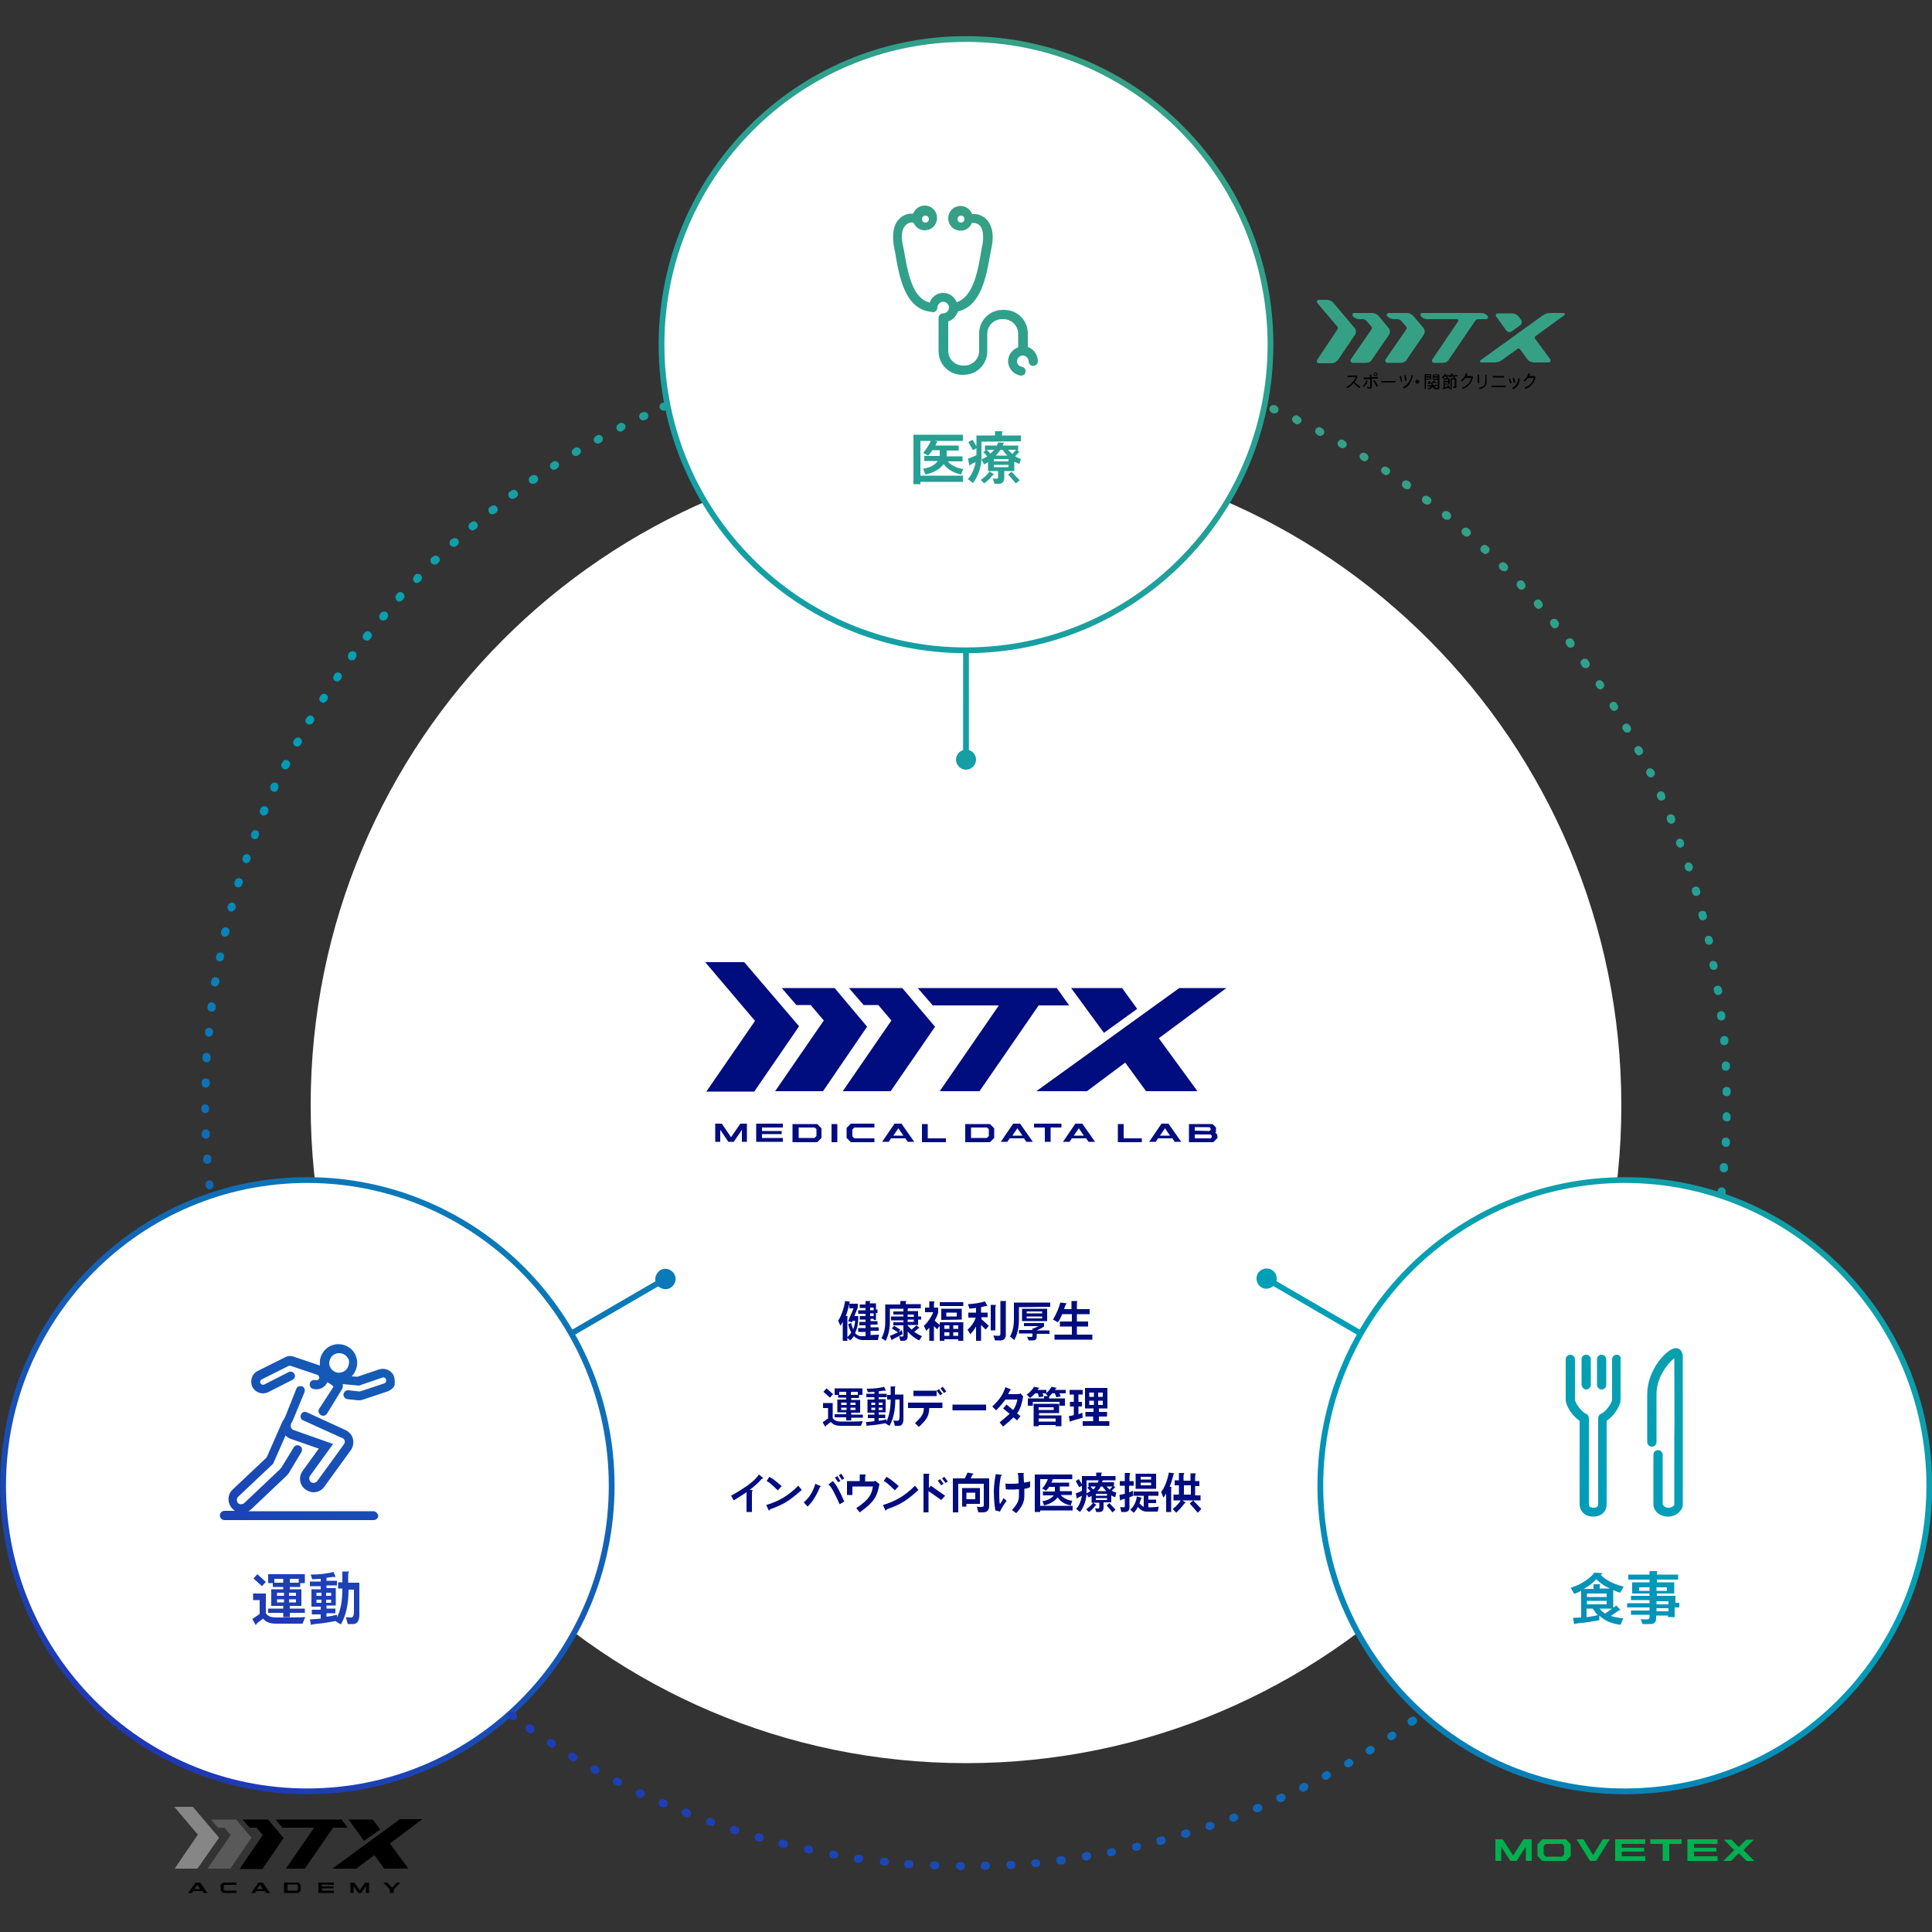 <?xml version="1.0" encoding="UTF-8"?> <!-- Generator: Adobe Illustrator 27.8.1, SVG Export Plug-In . SVG Version: 6.00 Build 0) --> <svg xmlns="http://www.w3.org/2000/svg" xmlns:xlink="http://www.w3.org/1999/xlink" version="1.1" id="レイヤー_1" x="0px" y="0px" width="500px" height="500px" viewBox="0 0 500 500" style="enable-background:new 0 0 500 500;" xml:space="preserve"><rect x="0" y="0" width="500" height="500" fill="#333333" stroke="none"/> <style type="text/css"> .st0{fill:#FFFFFF;} .st1{fill:#000D7E;} .st2{fill:#36A085;} .st3{fill:#00B050;} .st4{fill:#868686;} .st5{fill:#595959;} .st6{fill:#FFFFFF;stroke:url(#SVGID_1_);stroke-width:1.496;stroke-miterlimit:10;} .st7{fill:url(#SVGID_00000104682071004587981260000005785204226666221238_);} </style> <g> <path class="st0" d="M250,115.8C156.4,115.8,80.4,192,80.4,286s76,170.3,169.6,170.3s169.6-76.2,169.6-170.2S343.6,115.8,250,115.8 L250,115.8z"></path> <path class="st1" d="M219.8,337.5c-0.2,0.8-0.5,2-0.9,3.1h0.5c-0.1,0.1-0.1,0.3-0.1,0.8v5.6h-1.2v-4.9c-0.2,0.4-0.4,0.7-0.6,1 l-0.6-1.3c0.8-1.1,1.6-3.5,1.8-5.1l1.4,0.2C219.9,336.9,219.8,337.1,219.8,337.5z M227.2,346.8h-4c-0.8,0-1.6-0.4-2.2-1 c-0.3,0.4-0.6,0.8-1,1.1l-0.8-0.8c0.5-0.4,0.8-0.8,1.1-1.2c-0.3-0.6-0.6-1.4-0.8-2.2l0.8-0.3c0.1,0.6,0.3,1.2,0.5,1.6 c0.3-0.7,0.5-1.5,0.5-2.2h-0.6l-0.2,0.4l-1-0.3l1.4-3.3h-1.1v-1.2h2.2v1l-0.9,2.2h1v0.8c0,1.4-0.3,2.5-0.8,3.6 c0.4,0.5,1,0.8,1.5,0.8c0.4,0,0.8,0,1.2,0v-1.1h-1.9v-1h1.9V343h-1.6v-0.9h1.6v-0.6h-1.5v-0.9h1.5V340h-1.9v-0.9h1.9v-0.6h-1.5 v-0.9h1.5v-0.9h1.3c-0.1,0.1-0.2,0.2-0.2,0.6l0,0h1.6v1.6h0.4v0.9h-0.4v1.8h-0.6v-0.3h-0.8v0.6h1.8v0.9h-1.8v0.7h2.1v0.9h-2.1v1.1 c0.9,0,1.6-0.1,2.2-0.1L227.2,346.8z M226.1,338.4h-0.9v0.7h0.9V338.4z M226.1,339.9h-0.9v0.7h0.9V339.9z M237.9,346.9 c-1.3-0.6-2.3-1.5-3-2.3v1.3c0,0.7-0.4,1.1-1.1,1.1h-0.8l-0.3-1.2c0.4,0.1,0.6,0.1,0.8,0.1s0.3-0.1,0.3-0.3V343h-2.6v-0.8h2.6v-0.5 h-3.2v-1h3.2v-0.5h-2.6v-0.8h2.6v-0.7h-3.5v3.6c0,1.6-0.4,3.4-1.1,4.7l-1.1-0.7c0.6-0.9,1-2.4,1-4v-4.7h3.9v-0.9h1.6 c-0.1,0.1-0.2,0.3-0.2,0.8h3.9v1.1H235c-0.1,0.1-0.1,0.4-0.1,0.7h2.7v1.4h0.8v0.8h-0.8v1.4h-2.7v0.1c0.2,0.3,0.6,0.7,1,1.1l1.3-1.1 l0.8,0.7l0,0c-0.2,0-0.4,0.1-0.7,0.4l-0.7,0.6c0.6,0.4,1.3,0.8,2,1.1L237.9,346.9z M231.4,346.4c-0.4,0.2-0.5,0.3-0.6,0.5l-0.5-1.2 c0.7-0.2,1.4-0.6,2.1-0.9l-1.6-1l0.6-0.7l1.6,1l-0.5,0.7c0.3-0.2,0.7-0.4,0.9-0.6l0.2,1.1C233.1,345.5,232.3,346,231.4,346.4z M236.5,340.2h-1.6v0.6h1.6V340.2z M236.5,341.5h-1.6v0.6h1.6V341.5z M242.5,344l-0.8-0.8v3.8h-1.2v-3.4c-0.3,0.3-0.5,0.6-0.8,0.8 l-0.6-1.3c0.8-0.6,2.1-2.5,2.4-3.5h-2.1v-1.2h1.1v-1.6h1.4c-0.1,0.1-0.2,0.3-0.2,0.9v0.7h1.1v1.2c-0.1,0.7-0.5,1.4-0.9,2.2l1.4,1.2 L242.5,344z M243.2,338v-1h6.1v1H243.2z M248,347v-0.4h-3.6v0.4h-1.2v-4.8h6.1v4.8H248z M243.6,341.6v-2.9h5.3v2.8L243.6,341.6 L243.6,341.6z M245.7,343h-1.3v0.9h1.3V343z M245.7,344.8h-1.3v0.9h1.3V344.8z M247.6,339.7h-2.7v1h2.7V339.7z M248,343h-1.3v0.9 h1.3V343z M248,344.8h-1.3v0.9h1.3V344.8z M255.1,344.1l-1.2-1.2v4.1h-1.3v-3.7c-0.4,0.7-0.9,1.4-1.5,2l-0.7-1.2 c0.8-0.6,1.8-2,2.1-3.1h-1.9v-1.3h2v-1.2c-0.6,0.1-1.2,0.1-1.7,0.2l-0.4-1.2c1.4,0,3.6-0.4,4.4-0.7l0.7,1.3c-0.1,0-0.2-0.1-0.3-0.1 c-0.4,0-1,0.2-1.4,0.3v1.4h1.7v1.2H254v0.5l1.9,1.7L255.1,344.1z M257.6,338.7v5.6h-1.2v-6.6h1.4 C257.7,337.8,257.6,338,257.6,338.7z M260.3,337.8v7.7c0,0.9-0.5,1.4-1.4,1.4h-1.4l-0.4-1.3c0.4,0.1,0.8,0.1,1.4,0.1 c0.3,0,0.4-0.2,0.4-0.5v-8.5h1.5C260.3,336.9,260.3,337.1,260.3,337.8z M263.7,338.3v3.1c0,2.1-0.4,4-1.2,5.4l-1.1-0.9 c0.6-1.1,1-2.5,1-4.5v-4.3h9.4v1.1L263.7,338.3L263.7,338.3z M268.3,345.2v0.8c0,0.6-0.4,0.9-1,0.9h-1.1l-0.4-1 c0.3,0.1,0.6,0.1,1.1,0.1c0.2,0,0.3-0.1,0.3-0.3v-0.6h-3.5v-0.9h3.5v-0.4h0.3c0.4-0.2,0.9-0.4,1.3-0.6H265v-0.8h5.2v0.9 c-0.4,0.3-1.2,0.7-1.9,1h3.3v0.9H268.3z M264.5,341.9v-3.2h6.5v3.2H264.5z M269.7,339.4h-4v0.5h4V339.4z M269.7,340.7h-4v0.5h4 V340.7z M272.9,346.7v-1.3h4.5v-2.1h-3.1V342h3.1v-1.9h-2.5c-0.3,0.8-0.7,1.5-1.1,2.1l-1.3-0.7c0.9-1.4,1.6-3.2,1.9-4.4l1.7,0.2 c-0.3,0.1-0.6,1.1-0.7,1.5h1.9v-2.1h1.6c-0.2,0.1-0.2,0.4-0.2,1v1.1h3.3v1.3h-3.3v1.9h2.9v1.3h-2.9v2.1h4v1.3L272.9,346.7 L272.9,346.7z M222.8,369h-5.3c-1.1,0-1.9-0.3-2.5-1l-0.9,0.7c-0.3,0.2-0.4,0.3-0.5,0.6l-0.7-1.2l1.4-1v-2.7H213v-1.3h2.5v3.9 c0.4,0.6,1.1,0.9,2,0.9c2.9,0,4.6,0,5.8-0.1L222.8,369z M214.8,361.7l-1.7-1.5l0.8-0.9l1.7,1.5L214.8,361.7z M220.3,366.8v0.8H219 v-0.8h-3v-0.8h3v-0.5h-2.3v-3.3h2.3v-0.5h-2.1V361H216v-1.7h7.2v1.7h-0.9v0.8h-2v0.5h2.3v3.3h-2.3v0.5h3v0.8H220.3z M219,360.2 h-1.8v0.8h1.8V360.2z M219.1,363h-1.4v0.6h1.4V363z M219.1,364.3h-1.4v0.6h1.4V364.3z M221.4,363h-1.3v0.6h1.3V363z M221.4,364.3 h-1.3v0.6h1.3V364.3z M222,360.2h-1.7c-0.1,0.1-0.1,0.4-0.1,0.8h1.8V360.2z M232.7,369h-1.1l-0.4-1.4c0.3,0.1,0.7,0.1,1.1,0.1 c0.4,0,0.5-0.5,0.5-1.3v-4.2h-1.1c0,2.7-0.5,5.1-1.5,6.8l-1-0.6c0,0,0-0.1,0.1-0.1c-1.2,0.2-2.5,0.5-4.2,0.6 c-0.5,0-0.7,0.1-0.8,0.2l-0.2-1.1c0.8,0,1.5-0.1,2.2-0.2V367h-1.7v-0.9h1.7v-0.5h-1.8v-3.4h1.8v-0.6h-2.1v-0.9h2.1v-0.5 c-0.5,0-1,0.1-1.7,0.1l-0.3-0.9c1.7,0,3.6-0.2,4.5-0.5l0.5,1.1c-0.1-0.1-0.2-0.1-0.4-0.1c-0.5,0-1,0.1-1.5,0.2v0.6h2.1v0.9h-2.1 v0.5h1.8v3.4h-1.8v0.6h1.7v0.9h-1.7v0.7c0.8-0.1,1.4-0.2,2-0.4v0.6c0.8-1.6,1.1-3.7,1.1-5.7h-0.9v-1.2h0.9v-2.2h1.3 c-0.2,0.1-0.2,0.4-0.2,0.8v1.3h2.2v5.8C233.9,368.2,233.5,369,232.7,369z M226.5,363h-1v0.6h1V363z M226.5,364.3h-1v0.6h1V364.3z M228.4,363h-1v0.6h1V363z M228.4,364.3h-1v0.6h1V364.3z M240.5,364.4c-0.1,2.1-0.6,2.9-2.7,4.9l-1-1c1.8-1.7,2.2-2.3,2.3-3.9H235 V363h8.9v1.4H240.5z M236.4,361.3v-1.4h6v1.4H236.4z M243.3,361.1l-0.9-1.2l0.6-0.4l0.9,1.2L243.3,361.1z M244.3,360.5l-0.9-1.2 l0.6-0.4l0.9,1.2L244.3,360.5z M246.5,365v-1.5h8.7v1.5H246.5z M263.2,365.8l0.9,0.7l-0.9,1.1l-0.9-0.8c-0.7,0.7-1.5,1.4-2.7,2.4 l-0.9-1.1c1.1-0.9,1.9-1.6,2.6-2.2l-1.7-1.4l0.9-1l1.7,1.4c0.7-1,0.9-1.8,1.1-2.7h-3.1c-0.5,0.7-1.2,1.6-2.4,2.8l-1-1 c2.1-2,2.8-3.2,3.4-5l1.5,0.6c-0.4,0.1-0.6,0.9-0.8,1.2h1.8c0.8,0,1.2,0,1.4-0.2l0.7,0.8C264.4,363.4,264.1,364.6,263.2,365.8z M274.2,360.6l0.3,0.8l-1.1,0.2l-0.4-1h-0.7c-0.2,0.2-0.4,0.5-0.7,0.7h0.1c-0.2,0.1-0.2,0.2-0.2,0.6h4.1v1.9h-1.4v-1h-6.9v1H266 v-1.9h4.2v-0.6h1l-0.6-0.6c0.1,0,0.1-0.1,0.2-0.1h-1l0.3,0.8l-1.2,0.2l-0.3-1h-0.7c-0.4,0.4-0.8,0.8-1.3,1.2l-0.9-0.9 c0.7-0.4,1.6-1.4,1.9-2l1.5,0.3c-0.3,0-0.4,0.3-0.6,0.5h2.3v0.8c0.5-0.4,1.1-1.1,1.3-1.6l1.5,0.3c-0.3,0-0.4,0.3-0.6,0.5h2.8v0.9 L274.2,360.6L274.2,360.6z M273.2,369.1v-0.3h-4.4v0.3h-1.3v-5.8h6.6v2.4h-5.2v0.6h5.8v2.8H273.2z M272.7,364.2h-3.9v0.7h3.9V364.2 z M273.2,367.1h-4.4v0.8h4.4V367.1z M277.8,367.6c-0.4,0.1-0.7,0.2-0.9,0.4l-0.3-1.5c0.4-0.1,0.9-0.1,1.3-0.3V364h-1v-1.2h1v-1.9 h-1.1v-1.2h3.4v1.2h-1.1v1.9h0.9v1.2h-0.9v2c0.4-0.1,0.7-0.3,1-0.4l0.1,1.3C279.5,367.1,278.5,367.4,277.8,367.6z M280.2,369v-1.2 h2.7v-1.2h-2v-1.2h2.1v-0.9h-2.2v-5.3h5.8v5.3h-2.2v0.9h2.1v1.2h-2.1v1.2h2.7v1.2L280.2,369L280.2,369z M283.1,360.4h-1.2v1.1h1.2 V360.4z M283.1,362.5h-1.2v1.1h1.2V362.5z M285.4,360.4h-1.2v1.1h1.2V360.4z M285.4,362.5h-1.2v1.1h1.2V362.5z M196.9,383 c-0.7,0.8-1.6,1.6-2.9,2.6h0.8c-0.1,0.1-0.2,0.5-0.2,0.8c0,0.5,0,1.4,0,2.4s0,1.9,0,2.5h-1.4v-5.1c-0.9,0.6-2,1.3-3.3,2.1l-0.7-1.2 c3.9-2.2,6.3-4,7.2-5.5l1.2,1C197.3,382.6,197.1,382.7,196.9,383z M199.6,390.5c-0.3,0.1-0.5,0.3-0.6,0.5l-0.7-1.5 c3.3-1,5.7-2.4,8.3-5l0.9,1.1C204.4,388.3,202.9,389.3,199.6,390.5z M201.3,385.7c-2.1-2-2.4-2.2-2.9-2.4l0.7-1.1 c0.9,0.5,1.2,0.7,3.2,2.4L201.3,385.7z M212.1,385.1c-0.8,1.8-1.7,3.5-3.1,4.8l-1-1.1c1.9-1.5,2.7-3.7,3-4.8l1.6,0.7 C212.4,384.7,212.2,384.7,212.1,385.1z M217.3,389.3c-1.5-3.3-2.2-4.6-2.9-5.1l1.1-0.9c0.8,0.7,1.7,2.3,3,5.3L217.3,389.3z M216.9,383.6l-0.8-1.2l0.6-0.4l0.8,1.3L216.9,383.6z M217.9,383l-0.8-1.2l0.6-0.4l0.8,1.2L217.9,383z M222.5,391.4l-0.9-1.1 c3.5-2.3,4-3.7,4.3-5.6h-5.3v2.2h-1.4v-3.6h3.3v-1.7h1.6c-0.1,0.1-0.2,0.4-0.2,0.9v0.9h1.5c0.8,0,0.9,0,1.1-0.2l1.1,0.9 C227,387.2,226.4,388.6,222.5,391.4z M229.8,390.5c-0.3,0.1-0.5,0.3-0.6,0.5l-0.7-1.5c3.3-1,5.7-2.4,8.3-5l0.9,1.1 C234.7,388.3,233.2,389.3,229.8,390.5z M231.6,385.7c-2.1-2-2.4-2.2-2.9-2.4l0.7-1.1c0.9,0.5,1.2,0.7,3.2,2.4L231.6,385.7z M243.6,388.2l-3.3-2.3c0,0.8,0,1.6,0,2.4c0,1.3,0,2.5,0,3.1H239v-10h1.6c-0.2,0.1-0.2,0.5-0.2,0.9c0,0.7,0,1.7,0,2.8l0.5-0.6 l3.7,2.6L243.6,388.2z M243.6,384.4l-0.9-1.2l0.6-0.4l0.9,1.2L243.6,384.4z M244.7,383.8l-0.9-1.2l0.6-0.4l0.9,1.2L244.7,383.8z M254.4,391.4h-1.2l-0.4-1.5c0.3,0.1,0.7,0.1,1.2,0.1c0.4,0,0.6-0.1,0.6-0.5V384H248v7.4h-1.4v-8.8h3.1l0.7-1.5l1.6,0.3 c-0.2,0.1-0.4,0.3-0.6,0.8l-0.2,0.4h4.8v7.1C256,390.8,255.5,391.4,254.4,391.4z M250.1,389.2v0.7H249v-4.8h4.6v4.1L250.1,389.2 L250.1,389.2z M252.4,386.3h-2.3v1.7h2.3V386.3z M258.8,391.2l-1.2-0.3c-0.1-0.5-0.4-2.4-0.4-5c0-1.2,0.3-3.6,0.5-4.4l1.6,0.2 c-0.1,0.1-0.2,0.3-0.3,0.5c-0.2,0.9-0.4,2.5-0.4,3.7c0,2.7,0.1,3.3,0.2,3.3s0.7-1,0.9-1.5l0.8,0.7 C259.5,389.8,258.9,390.9,258.8,391.2z M265.1,385.3c0,0.5,0,1.1,0,1.7c0,1.5-0.3,2.6-2.1,4.6l-1.1-0.8c1.6-1.8,1.8-2.5,1.8-4 c0-0.3,0-0.8,0-1.4c-0.8,0.1-1.5,0.1-2.2,0.1c-0.4,0-0.8,0-1.2-0.1l-0.1-1.5c0.2,0.1,0.8,0.1,1.4,0.1s1.3,0,2-0.1 c0-1.2-0.1-2.4-0.2-2.7h1.6c-0.1,0.1-0.1,0.3-0.1,0.5l0.1,2c0.6-0.1,1.2-0.2,1.6-0.3v1.4C266.3,385.1,265.8,385.2,265.1,385.3z M277.1,389.6c-1.7-0.3-2.7-1.1-3.4-2.1c-0.6,0.9-1.8,1.7-3.5,2.1l-0.4-1.1c1.4-0.2,2.4-0.8,2.9-1.5h-2.8v-1h3.1c0-0.1,0-0.3,0-0.5 v-0.7h-1.5c-0.2,0.4-0.5,0.7-0.8,1l-1-0.6c0.6-0.5,1.2-1.7,1.5-2.4h-2v6.9h8.4v1.2h-8.4v0.4h-1.4v-9.7h9.7v1.2h-5.6l0.7,0.1 c-0.2,0.1-0.4,0.5-0.5,0.8h4.6v1h-2.4v0.7c0,0.2,0,0.3,0,0.5h3.1v1h-2.9c0.6,0.7,1.6,1.3,3,1.5L277.1,389.6z M281.2,383.1v3.2 c0,1.5-0.5,3.5-1.7,5l-1-0.8c0.8-0.8,1.3-2.2,1.5-3.4c-0.3,0.2-1.1,0.4-1.3,0.8l-0.3-1.4c0.5-0.2,1.1-0.4,1.6-0.7v-1.3l-0.7,0.4 l-0.9-1.6l0.8-0.5l0.8,1.3V382h3.7v-0.9h1.5c-0.1,0.1-0.2,0.3-0.2,0.9h3.7v1.1H281.2z M283.2,390c-0.3,0.4-0.9,1-1.4,1.3l-0.7-0.7 c0.6-0.4,1.4-1.1,1.8-1.7l0.9,0.6C283.5,389.6,283.3,389.8,283.2,390z M288.6,387.5c-0.3-0.1-0.6-0.3-1-0.5v1.8h-2v1.4 c0,0.6-0.3,1.1-1,1.1h-0.9l-0.3-1c0.3,0.1,0.5,0.1,0.8,0.1c0.2,0,0.3-0.2,0.3-0.3v-1.2h-2v-1.8c-0.2,0.2-0.5,0.3-0.8,0.4l-0.6-1 c0.4-0.2,0.8-0.4,1.1-0.6l-0.8-0.9l0.5-0.4h-0.2v-0.9h2.4c0.1-0.2,0.2-0.4,0.2-0.6h1.2c-0.2,0.1-0.2,0.3-0.3,0.5h3.1v0.9h-0.2 l0.6,0.4c-0.2,0-0.2,0.1-0.5,0.4l-0.5,0.5c0.4,0.2,0.8,0.4,1.2,0.5L288.6,387.5z M282.2,384.7l0.7,0.8c0.3-0.2,0.5-0.5,0.7-0.8 H282.2z M286.5,386.6h-2.9v0.5h2.9V386.6z M286.5,387.7h-2.9v0.5h2.9V387.7z M285.3,384.7h-0.4c-0.2,0.4-0.5,0.8-0.9,1.2h2.3 C285.9,385.5,285.6,385.1,285.3,384.7z M287.9,391.4l-1.5-1.8l0.7-0.6l1.6,1.7L287.9,391.4z M286.4,384.7c0.2,0.3,0.5,0.6,0.8,0.8 l0.7-0.8H286.4z M292.2,384.5v1.7c0.4-0.1,0.7-0.3,1-0.4l0.1,1.3c-0.3,0.1-0.7,0.3-1,0.4v2.7c0,0.6-0.4,1.1-1.1,1.1h-1l-0.3-1.3 c0.2,0,0.6,0.1,0.9,0.1c0.2,0,0.3-0.1,0.3-0.3v-1.9l-0.5,0.1c-0.3,0.1-0.6,0.2-0.7,0.4l-0.2-1.5c0.4-0.1,0.9-0.2,1.4-0.3v-2.1h-1.3 v-1.2h1.3v-2.1h1.4c-0.1,0.2-0.2,0.6-0.2,1.4v0.7h1.1v1.2L292.2,384.5L292.2,384.5z M299.6,391.2h-2.9c-0.9,0-1.6-0.5-2.2-1.2 c-0.3,0.5-0.6,1.1-1.1,1.5l-0.9-0.8c1-0.8,1.6-2.3,1.7-3.4l1.3,0.3c-0.2,0.1-0.5,1.2-0.6,1.5c0.4,0.4,0.8,0.7,1.1,0.9v-2.9h-2.6 V386h6.4v1.1h-2.6v1h2v0.9h-2v1.1c1.1,0,2.2-0.1,2.7-0.2L299.6,391.2z M293.9,385.3v-3.9h5.3v3.9H293.9z M297.9,382.2h-2.7v0.7h2.7 V382.2z M297.9,383.7h-2.7v0.7h2.7V383.7z M303.6,382c-0.2,0.8-0.5,1.8-0.9,2.8h0.5c-0.1,0.1-0.1,0.3-0.1,0.8v5.7h-1.3v-4.8 c-0.2,0.4-0.5,0.8-0.7,1.1l-0.6-1.5c0.9-1,1.7-3.3,2-5l1.5,0.2C303.7,381.4,303.7,381.6,303.6,382z M306.3,389.4 c-0.5,0.7-1.4,1.6-1.9,2.1l-0.9-1c0.8-0.5,1.9-1.8,2.2-2.4l1.2,0.8C306.6,389,306.5,389.1,306.3,389.4z M303.7,388.1v-1.3h1.4v-2.4 H304v-1.3h1.1v-1.9h1.4c-0.1,0.2-0.2,0.4-0.2,0.9v1.1h1.8v-1.9h1.4c-0.1,0.2-0.2,0.4-0.2,0.9v1.1h1.1v1.3h-1.1v2.4h1.4v1.3h-7 V388.1z M308.2,384.4h-1.8v2.4h1.8V384.4z M310,391.5l-2.1-2.4l0.9-0.8l2.1,2.2L310,391.5z M193.3,290.8v4.7H192v-3.1l-2.1,3.1 h-1.4l-2.1-3.1v3.1h-1.3v-4.7h1.7l2.4,3.5l2.4-3.5H193.3z M202.6,290.8v1h-5.4v0.9h5.1v0.8h-5.1v1h5.4v1h-6.9v-4.7L202.6,290.8 L202.6,290.8z M212.6,294.5l-1.1,1.1h-6.4v-4.7h6.4l1.1,1.1V294.5z M210.8,291.8h-4.1v2.7h4.1l0.5-0.5v-1.8L210.8,291.8z M216.7,290.9v4.7h-1.5v-4.7H216.7z M226.3,290.8v1h-5.2l-0.5,0.5v1.8l0.5,0.5h5.2v1h-6.1l-1.1-1.1v-2.6l1.1-1.1H226.3z M236.6,295.5h-1.7l-0.6-0.9h-3.7l-0.6,0.9h-1.7l3.2-4.7h1.8L236.6,295.5z M232.5,292l-1.3,1.9h2.6L232.5,292z M244.8,294.6v1h-6.2 v-4.7h1.5v3.7H244.8z M257.3,294.5l-1.1,1.1h-6.4v-4.7h6.4l1.1,1.1V294.5z M255.4,291.8h-4.1v2.7h4.1l0.5-0.5v-1.8L255.4,291.8z M267.3,295.5h-1.7l-0.6-0.9h-3.7l-0.6,0.9h-1.7l3.2-4.7h1.8L267.3,295.5z M263.3,292l-1.3,1.9h2.6L263.3,292z M274.7,290.8v1h-2.8 v3.7h-1.5v-3.7h-2.8v-1H274.7z M283.4,295.5h-1.7l-0.6-0.9h-3.7l-0.6,0.9h-1.7l3.2-4.7h1.8L283.4,295.5z M279.2,292l-1.3,1.9h2.6 L279.2,292z M295.5,294.6v1h-6.2v-4.7h1.5v3.7H295.5z M305.7,295.5H304l-0.6-0.9h-3.7l-0.6,0.9h-1.7l3.2-4.7h1.8L305.7,295.5z M301.5,292l-1.3,1.9h2.6L301.5,292z M315.1,294.5l-1.1,1.1h-6.3v-4.7h6.1l0.9,0.9v1.1l-0.2,0.2l0.5,0.5L315.1,294.5L315.1,294.5z M313,292.7l0.3-0.3V292l-0.3-0.3h-3.8v0.9L313,292.7L313,292.7z M313.3,293.6h-4.1v1h4.1l0.3-0.3v-0.4L313.3,293.6z M273.5,255.7 h-36l3.9,4.5h17.1l-15.3,22.2h10.3l15.3-22.2h7.9L273.5,255.7z M294.3,261.1l-3.9-5.4h-13.2l8.5,11.6L294.3,261.1z M317.4,255.7 h-12.2l-37,26.7h13.1l9.9-7.4l5.4,7.4h13.3l-10-13.7L317.4,255.7z M206.8,265.6L206.8,265.6L206.8,265.6l-14.2-16.6h-10.1 l12.9,15.2l-12.6,18.3h12.4L206.8,265.6z M224.4,265.7l-8.4-10h-13.7l3.8,4.4h3.7l3.4,4l-12.6,18.3H213L224.4,265.7z M241.8,265.5 l-8.3-9.8h-13.8l3.8,4.4h3.8l3.4,4l-12.6,18.3h12.4l11.5-16.7L241.8,265.5z"></path> <g> <path class="st2" d="M346.1,85.3c0.2-0.3,0.2-0.6,0-0.8l-5.2-6.1c-0.1-0.1-0.1-0.2-0.1-0.3c0-0.3,0.2-0.5,0.5-0.5h2.1 c0.7,0,1.3,0.3,1.7,0.8l5.5,6.5c0.4,0.5,0.4,1.2,0.1,1.7l-4.4,6.5c-0.4,0.5-1,0.9-1.6,0.9h-3.4c-0.1,0-0.2,0-0.3-0.1 c-0.3-0.2-0.3-0.5-0.1-0.8L346.1,85.3z M350.1,81.8c0.4,0.5,1.1,0.8,1.7,0.8h0.9c0.3,0,0.6,0.1,0.9,0.4l1.3,1.5 c0.2,0.2,0.2,0.6,0,0.8l-5.3,7.7c-0.1,0.1-0.1,0.2-0.1,0.3c0,0.3,0.2,0.6,0.6,0.6h3.4c0.7,0,1.3-0.3,1.6-0.9l4.4-6.4 c0.3-0.5,0.3-1.2-0.1-1.7l-2.6-3.1c-0.4-0.5-1.1-0.8-1.7-0.8h-4.7c-0.1,0-0.2,0-0.3,0.1C350,81.3,350,81.6,350.1,81.8 M395.3,93 c0.4,0.5,1,0.8,1.7,0.8h3.8c0.3,0,0.5-0.2,0.5-0.5c0-0.1,0-0.2-0.1-0.3l-3.9-5.3c-0.2-0.2-0.1-0.6,0.1-0.7l0,0l7.4-5.4 c0.2-0.1,0.2-0.3,0.1-0.5c-0.1-0.1-0.2-0.1-0.3-0.1h-3.4c-0.7,0-1.3,0.2-1.9,0.6l-16.1,11.6c-0.2,0.1-0.2,0.3-0.1,0.5 c0.1,0.1,0.2,0.1,0.3,0.1h3.4c0.7,0,1.3-0.2,1.9-0.6l4-2.9c0.2-0.2,0.6-0.1,0.7,0.1L395.3,93L395.3,93z M359,81.8 c0.4,0.5,1.1,0.8,1.7,0.8h1c0.3,0,0.6,0.1,0.9,0.4l1.3,1.5c0.2,0.2,0.2,0.6,0,0.8l-5.3,7.7c-0.1,0.1-0.1,0.2-0.1,0.3 c0,0.3,0.2,0.6,0.6,0.6h3.4c0.7,0,1.3-0.3,1.6-0.9l4.4-6.4c0.3-0.5,0.3-1.2-0.1-1.7l-2.6-3.1c-0.4-0.5-1.1-0.8-1.7-0.8h-4.7 c-0.1,0-0.2,0-0.3,0.1C358.8,81.3,358.8,81.6,359,81.8 M370.7,93c-0.2,0.3-0.1,0.6,0.1,0.8c0.1,0.1,0.2,0.1,0.3,0.1h2.3 c0.7,0,1.3-0.3,1.6-0.9l6.8-10c0.2-0.3,0.5-0.4,0.8-0.4h2c0.3,0,0.5-0.2,0.5-0.5c0-0.1,0-0.2-0.1-0.3c-0.4-0.5-0.9-0.8-1.6-0.8 h-15.3c-0.3,0-0.5,0.2-0.5,0.5c0,0.1,0,0.2,0.1,0.3c0.4,0.5,1,0.8,1.7,0.8h7.7c0.2,0,0.3,0.1,0.3,0.3c0,0.1,0,0.1,0,0.2L370.7,93 L370.7,93z M393.4,84.2L393.4,84.2c0.5-0.3,0.6-1,0.2-1.5l-0.6-0.8c-0.4-0.5-1-0.8-1.7-0.8h-3.7c-0.1,0-0.2,0-0.3,0.1 c-0.2,0.2-0.3,0.5-0.1,0.7l2.6,3.6c0.3,0.5,1,0.6,1.5,0.2L393.4,84.2z"></path> <path d="M348.9,97.6c-0.1,0-0.2-0.1-0.2-0.2l0,0c0-0.1,0.1-0.2,0.2-0.2l0,0h2.1c0.2,0,0.3,0.1,0.3,0.2c0,0.3-0.3,0.9-0.7,1.4v0.1 c0.5,0.4,0.9,0.8,1.2,1c0.1,0.1,0.2,0.2,0.2,0.3s-0.1,0.2-0.2,0.2s-0.1,0-0.2-0.1c-0.4-0.4-0.8-0.7-1.2-1.1h-0.1 c-0.7,0.7-1.4,1.2-1.6,1.2c-0.1,0-0.2-0.1-0.2-0.2c0-0.1,0.1-0.1,0.2-0.2c0.8-0.4,1.4-1.1,1.9-1.8c0.1-0.2,0.2-0.4,0.2-0.6 c0,0,0,0-0.1,0L348.9,97.6L348.9,97.6z M353.9,98.6c0-0.1-0.1-0.2-0.2-0.2c-0.1,0-0.2,0.1-0.2,0.2c-0.1,0.4-0.3,0.8-0.6,1.1 c-0.1,0.1-0.2,0.2-0.2,0.2c0,0.1,0.1,0.2,0.2,0.2s0.2-0.1,0.3-0.3C353.6,99.5,353.8,99.1,353.9,98.6 M354.9,97.6v-0.5l0,0 c0-0.1-0.1-0.2-0.2-0.2l0,0c-0.1,0-0.2,0.1-0.2,0.2v0.5c0,0,0,0.1-0.1,0.1H353l0,0c-0.1,0-0.2,0.1-0.1,0.2l0,0 c0,0.1,0.1,0.2,0.2,0.2h1.4c0,0,0.1,0,0.1,0.1v2c0,0.1,0,0.1-0.1,0.1s-0.2,0-0.3-0.1c-0.1,0-0.2-0.1-0.2-0.1 c-0.1,0-0.2,0.1-0.2,0.2c0,0.3,0.7,0.3,0.8,0.3c0.3,0,0.4-0.2,0.4-0.4v-2.1c0,0,0-0.1,0.1-0.1h1.3c0,0,0,0,0.1,0s0.2-0.1,0.1-0.2 l0,0c0-0.1-0.1-0.2-0.2-0.2H354.9L354.9,97.6L354.9,97.6z M355.9,98.6c-0.1-0.2-0.2-0.2-0.3-0.2c-0.1,0-0.2,0.1-0.2,0.2 c0,0.1,0.1,0.2,0.2,0.3c0.2,0.3,0.4,0.7,0.6,1c0.1,0.1,0.1,0.2,0.2,0.2s0.2-0.1,0.2-0.2C356.6,99.7,356,98.8,355.9,98.6 M361,99 C361.1,99,361.1,99,361,99c0.2,0,0.2-0.1,0.2-0.2l0,0c0-0.1-0.1-0.2-0.2-0.2h-3.4l0,0c-0.1,0-0.2,0.1-0.2,0.2l0,0 c0,0.1,0.1,0.2,0.2,0.2H361z M362.6,97.5c-0.1-0.2-0.1-0.2-0.2-0.2s-0.2,0.1-0.2,0.2v0.1c0,0.1,0.1,0.1,0.1,0.2 c0.1,0.2,0.2,0.4,0.2,0.7c0,0.2,0.1,0.3,0.2,0.3l0,0c0.1,0,0.2-0.1,0.2-0.2C362.8,98.2,362.7,97.9,362.6,97.5 M364.8,99.3 c0.4-0.6,0.7-1.3,0.8-2l0,0c0-0.1-0.1-0.2-0.2-0.2s-0.2,0.1-0.2,0.2c0,0.4-0.1,0.8-0.3,1.1c-0.3,0.7-0.9,1.3-1.6,1.7 c-0.1,0.1-0.2,0.1-0.2,0.2s0.1,0.2,0.2,0.2C363.6,100.5,364.4,100,364.8,99.3 M363.8,97.3c-0.1-0.2-0.1-0.2-0.2-0.2l0,0 c-0.1,0-0.2,0.1-0.2,0.2c0,0.1,0.1,0.3,0.1,0.4c0,0.2,0.1,0.3,0.1,0.5c0,0.3,0,0.4,0.2,0.4l0,0c0.1,0,0.2-0.1,0.2-0.2 C364,98,363.9,97.6,363.8,97.3 M367.3,98.8c0-0.3-0.2-0.5-0.5-0.5l0,0c-0.3,0-0.5,0.2-0.5,0.5s0.2,0.5,0.5,0.5l0,0 C367.1,99.2,367.3,99,367.3,98.8 M369.1,98.2h1c0.2,0,0.3-0.1,0.3-0.3v-0.8c0-0.2-0.1-0.3-0.3-0.3H369c-0.2,0-0.3,0.1-0.3,0.3v3.5 l0,0c0,0.1,0.1,0.1,0.2,0.1l0,0c0.1,0,0.1-0.1,0.1-0.2L369.1,98.2C369,98.3,369,98.2,369.1,98.2L369.1,98.2z M369,97.3L369,97.3 C369,97.2,369,97.2,369,97.3c0-0.1,0-0.2,0.1-0.2h0.9l0,0c0,0,0.1,0,0.1,0.1v0.1c0,0,0,0.1-0.1,0.1L369,97.3 C369,97.4,369,97.4,369,97.3L369,97.3z M370,97.7L370,97.7l0.1,0.2l0,0c0,0,0,0.1-0.1,0.1h-0.9c0,0-0.1,0-0.1-0.1v-0.1 c0,0,0-0.1,0.1-0.1H370z M370.8,99.1h0.8l0,0c0.1,0,0.1-0.1,0.1-0.2l0,0c0-0.1-0.1-0.1-0.2-0.1h-0.3c0,0-0.1,0,0,0 c0.1-0.1,0.1-0.2,0.1-0.2c0-0.1-0.1-0.2-0.2-0.1c-0.1,0-0.1,0-0.2,0.1c-0.1,0.1-0.1,0.2-0.2,0.3l-0.1,0.1h-0.4l0,0l0,0 c0-0.1,0-0.1-0.1-0.3c0-0.1-0.1-0.1-0.2-0.1s-0.2,0.1-0.2,0.2s0.1,0.1,0.1,0.2l0,0l0,0h-0.2l0,0c-0.1,0-0.1,0.1-0.1,0.2l0,0 c0,0.1,0.1,0.1,0.2,0.1h0.7l0,0c0,0,0.1,0,0.1,0.1s0,0.1,0,0.2c0,0,0,0.1-0.1,0.1h-0.8l0,0c-0.1,0-0.1,0.1-0.1,0.2l0,0 c0,0.1,0.1,0.1,0.2,0.1h0.7c0,0,0.1,0,0,0c-0.2,0.3-0.5,0.4-0.8,0.5c-0.1,0-0.1,0.1-0.1,0.1l0,0c0,0.1,0.1,0.2,0.2,0.2 c0.4-0.1,0.8-0.3,1-0.6h0.1c0.2,0.3,0.5,0.5,0.9,0.6c0.1,0,0.2-0.1,0.2-0.2s0-0.1-0.1-0.2c-0.3-0.1-0.5-0.3-0.7-0.5l0,0h0.8l0,0 c0.1,0,0.1-0.1,0.1-0.2l0,0c0-0.1-0.1-0.1-0.2-0.1h-0.9c0,0-0.1,0-0.1-0.1C370.7,99.3,370.7,99.2,370.8,99.1 C370.7,99.1,370.7,99.1,370.8,99.1L370.8,99.1z M372.1,98.3v2c0,0.1,0,0.1-0.1,0.1h-0.2c-0.1,0-0.1,0.1-0.1,0.2 c0,0.2,0.1,0.2,0.3,0.2s0.5,0,0.5-0.4v-3.2c0-0.2-0.1-0.3-0.3-0.3h-1.1c-0.2,0-0.3,0.1-0.3,0.3V98c0,0.2,0.1,0.3,0.3,0.3H372.1 C372.1,98.2,372.1,98.2,372.1,98.3L372.1,98.3z M371,97.3L371,97.3C371,97.2,371,97.2,371,97.3c0-0.1,0-0.2,0.1-0.2h0.9l0,0 c0,0,0.1,0,0.1,0.1v0.1c0,0,0,0.1-0.1,0.1L371,97.3C371.1,97.4,371.1,97.4,371,97.3L371,97.3z M371.1,97.7h0.9c0,0,0.1,0,0.1,0.1 v0.1c0,0,0,0.1-0.1,0.1h-0.9l0,0c0,0-0.1,0-0.1-0.1L371.1,97.7L371.1,97.7L371.1,97.7z M374,97.4L374,97.4c0.1,0,0.2,0,0.2,0.1 s0.1,0.2,0.1,0.2c0,0.1,0.1,0.2,0.2,0.2l0,0c0.1,0,0.2-0.1,0.2-0.2c0-0.1,0-0.2-0.1-0.2v-0.1h0.5l0,0c0.1,0,0.1-0.1,0.1-0.2l0,0 c0-0.1-0.1-0.1-0.2-0.1h-0.9l0,0c0,0,0.1-0.1,0.1-0.2s-0.1-0.2-0.2-0.2s-0.1,0.1-0.2,0.2c-0.1,0.2-0.3,0.4-0.5,0.6 c-0.1,0.1-0.1,0.1-0.1,0.2c0,0.1,0.1,0.2,0.2,0.2S373.6,97.8,374,97.4C373.9,97.4,373.9,97.4,374,97.4L374,97.4z M373.9,100.2 v-0.6c0,0,0-0.1,0.1-0.1h0.9c0.2,0,0.3-0.1,0.3-0.3v-1c0-0.2-0.1-0.3-0.3-0.3h-1c-0.2,0-0.3,0.1-0.3,0.3v2c0,0,0,0.1-0.1,0.1 s-0.2,0.1-0.2,0.2c0,0.1,0.1,0.2,0.2,0.2c0.5-0.1,0.9-0.2,1.3-0.3h0.1c0.1,0.2,0.2,0.3,0.2,0.3c0.1,0,0.2-0.1,0.2-0.2 c0-0.1-0.1-0.2-0.1-0.3c-0.1-0.1-0.2-0.3-0.3-0.4c-0.1-0.1-0.1-0.1-0.2-0.1l0,0c-0.1,0-0.2,0.1-0.2,0.2c0,0,0,0.1,0.1,0.2l0,0v0.1 C374.4,100.1,374.1,100.2,373.9,100.2C373.9,100.2,373.8,100.2,373.9,100.2L373.9,100.2z M373.8,98.5v-0.2c0-0.1,0-0.1,0.1-0.1 h0.8c0.1,0,0.1,0,0.1,0.1v0.2c0,0,0,0.1-0.1,0.1L373.8,98.5C373.9,98.6,373.8,98.6,373.8,98.5L373.8,98.5z M373.9,98.9h0.8 c0,0,0.1,0,0.1,0.1v0.2c0,0.1,0,0.1-0.1,0.1h-0.8c0,0-0.1,0-0.1-0.1L373.9,98.9C373.8,98.9,373.9,98.9,373.9,98.9L373.9,98.9z M375.8,97.4h0.2c0,0,0.1,0,0.1,0.1s0.1,0.2,0.1,0.2c0,0.1,0.1,0.2,0.2,0.2l0,0c0.1,0,0.2-0.1,0.2-0.2c0-0.1-0.1-0.2-0.1-0.3l0,0 l0,0h0.6l0,0c0.1,0,0.1-0.1,0.1-0.2l0,0c0-0.1-0.1-0.1-0.2-0.1h-1.1l0,0c0,0,0,0,0-0.1c0,0,0-0.1,0.1-0.2c0-0.1-0.1-0.2-0.2-0.2 s-0.2,0.1-0.2,0.1c-0.1,0.2-0.3,0.4-0.4,0.6c-0.1,0.1-0.1,0.1-0.1,0.2s0.1,0.2,0.2,0.2S375.5,97.6,375.8,97.4 C375.7,97.4,375.7,97.4,375.8,97.4L375.8,97.4z M375.4,98.3v2.4l0,0c0,0.1,0.1,0.1,0.2,0.1l0,0c0.1,0,0.1-0.1,0.1-0.2v-2.3 c0-0.1,0-0.1,0.1-0.1h0.6c0.1,0,0.1,0,0.1,0.1v1.5c0,0.1,0,0.2-0.1,0.2s-0.1,0-0.2,0l0,0c-0.1,0-0.1,0.1-0.1,0.2 c0,0.2,0.2,0.2,0.3,0.2c0.5,0,0.5-0.2,0.5-0.5v-1.7c0-0.2-0.1-0.3-0.3-0.3h-0.9C375.5,97.9,375.4,98,375.4,98.3L375.4,98.3z M379.3,97.8h1.3c0.1,0,0.1,0,0.1,0c-0.1,0.7-0.4,1.3-0.9,1.7c-0.4,0.3-0.8,0.6-1.2,0.7c-0.1,0.1-0.2,0.1-0.2,0.2 c0,0.1,0.1,0.2,0.2,0.2c0.5-0.1,1-0.4,1.4-0.8c0.6-0.6,1.1-1.4,1.2-2.2l0,0c0-0.2-0.2-0.3-0.4-0.3h-1.2c0,0-0.1,0,0-0.1 c0.1-0.1,0.1-0.2,0.1-0.4l0,0c0-0.1-0.1-0.2-0.2-0.2s-0.2,0.1-0.2,0.2c-0.2,0.6-0.6,1.1-1,1.5c-0.1,0.1-0.2,0.1-0.2,0.2 s0.1,0.2,0.2,0.2s0.2,0,0.2-0.1C378.8,98.3,379.1,98,379.3,97.8C379.2,97.8,379.2,97.8,379.3,97.8L379.3,97.8z M382.4,99L382.4,99 c0,0.1,0.1,0.2,0.2,0.2l0,0c0.1,0,0.2-0.1,0.2-0.2v-1.9l0,0c0-0.1-0.1-0.2-0.2-0.2l0,0c-0.1,0-0.2,0.1-0.2,0.2V99z M384.4,97.1 v1.2c0,0.7,0,1.3-0.6,1.7c-0.2,0.1-0.5,0.2-0.8,0.3c-0.1,0-0.2,0.1-0.2,0.2l0,0c0,0.1,0.1,0.2,0.2,0.2c0.5-0.1,0.9-0.3,1.2-0.6 c0.5-0.5,0.6-1,0.5-1.8v-1.2l0,0c0-0.1-0.1-0.2-0.2-0.2l0,0C384.4,96.9,384.4,97,384.4,97.1L384.4,97.1z M389.5,100.2L389.5,100.2 c0.1,0,0.2-0.1,0.2-0.2l0,0c0-0.1-0.1-0.2-0.2-0.2h-3.3l0,0c-0.1,0-0.2,0.1-0.2,0.2l0,0c0,0.1,0.1,0.2,0.2,0.2H389.5z M389.1,97.7 L389.1,97.7c0.1,0,0.2-0.1,0.2-0.2l0,0c0-0.1-0.1-0.2-0.2-0.2h-2.6l0,0c-0.1,0-0.2,0.1-0.2,0.2l0,0c0,0.1,0.1,0.2,0.2,0.2H389.1z M390.9,98.2c-0.1-0.1-0.1-0.2-0.2-0.2l0,0c-0.1,0-0.2,0.1-0.2,0.2c0,0.1,0.1,0.2,0.1,0.3c0.1,0.2,0.1,0.4,0.2,0.5 c0,0.2,0.1,0.2,0.2,0.2l0,0c0.1,0,0.2-0.1,0.2-0.2C391.1,98.8,391,98.5,390.9,98.2 M393.3,98.1L393.3,98.1c0-0.1-0.1-0.2-0.2-0.2 c-0.1,0-0.2,0-0.2,0.2c-0.1,0.9-0.6,1.8-1.4,2.2c-0.1,0-0.1,0.1-0.1,0.2c0,0.1,0.1,0.2,0.2,0.2c0.2,0,0.8-0.4,1.2-0.9 C393,99.3,393.3,98.7,393.3,98.1 M391.9,98c0-0.1-0.1-0.2-0.2-0.2l0,0c-0.1,0-0.2,0.1-0.2,0.2c0,0.1,0,0.2,0.1,0.3 c0,0.2,0.1,0.4,0.1,0.6c0,0.2,0.1,0.2,0.2,0.2l0,0c0.1,0,0.2-0.1,0.2-0.2C392.1,98.6,392,98.3,391.9,98 M395.5,97.8h1.3 c0.1,0,0.1,0,0.1,0c-0.1,0.7-0.4,1.3-0.9,1.7c-0.4,0.3-0.8,0.6-1.2,0.7c-0.1,0.1-0.2,0.1-0.2,0.2c0,0.1,0.1,0.2,0.2,0.2 c0.5-0.1,1-0.4,1.4-0.8c0.6-0.6,1.1-1.4,1.2-2.2l0,0c0-0.2-0.2-0.3-0.4-0.3h-1.2c0,0-0.1,0,0-0.1s0.1-0.2,0.1-0.4l0,0 c0-0.1-0.1-0.2-0.2-0.2s-0.2,0.1-0.2,0.2c-0.2,0.6-0.6,1.1-1,1.5c-0.1,0.1-0.2,0.1-0.2,0.2s0.1,0.2,0.2,0.2s0.2,0,0.2-0.1 C395,98.3,395.3,98,395.5,97.8C395.5,97.8,395.5,97.8,395.5,97.8L395.5,97.8z M356.5,96.9c0-0.3-0.2-0.5-0.5-0.5l0,0 c-0.3,0-0.5,0.2-0.5,0.5l0,0c0,0.3,0.2,0.5,0.5,0.5l0,0C356.3,97.4,356.5,97.2,356.5,96.9L356.5,96.9z M355.7,96.9L355.7,96.9 c0-0.2,0.1-0.3,0.3-0.3c0.2,0,0.3,0.1,0.3,0.3l0,0c0,0.1-0.1,0.3-0.3,0.3l0,0C355.9,97.1,355.7,97,355.7,96.9"></path> </g> <path class="st3" d="M396.4,476v5.6h-1.5v-3.7l-2.4,3.7h-1.6l-2.4-3.7v3.7H387V476h1.9l2.7,4.2l2.7-4.2H396.4z M406.5,477.3v3 l-1.2,1.3h-6.2l-1.2-1.3v-3l1.2-1.3h6.2L406.5,477.3z M404.3,477.2H400l-0.5,0.6v2.1l0.5,0.6h4.3l0.5-0.6v-2.1L404.3,477.2z M416.6,476l-3.5,5.6h-1.6L408,476h1.8l2.5,4.1l2.5-4.1H416.6z M425.8,476v1.2h-6.1v1h5.8v1h-5.8v1.2h6.1v1.2H418V476L425.8,476 L425.8,476z M435.2,476v1.2h-3.2v4.4h-1.7v-4.4h-3.2V476H435.2z M444.5,476v1.2h-6.1v1h5.8v1h-5.8v1.2h6.1v1.2h-7.8V476L444.5,476 L444.5,476z M454,481.6h-2l-2-2l-2,2h-2l2.8-2.8l-2.7-2.7h2l1.9,1.9l1.9-1.9h2l-2.7,2.7L454,481.6z"></path> <g> <path class="st4" d="M56.7,475.6L56.7,475.6L56.7,475.6l-6.8-8h-4.8l6.1,7.2l-6,8.8h5.9L56.7,475.6z"></path> <path class="st5" d="M65.1,475.6l-4-4.7h-6.5l1.8,2.1h1.7l1.6,1.9l-6,8.7h5.9L65.1,475.6z"></path> <path d="M66.3,489.4h2.2l0.4,0.5h1l-1.9-2.7h-1.1l-1.9,2.7h1L66.3,489.4z M67.3,487.8l0.7,1.1h-1.5L67.3,487.8L67.3,487.8z M50.1,489.4h2.2l0.4,0.5h1l-1.9-2.7h-1.2l-1.9,2.7h1L50.1,489.4z M51.1,487.8l0.7,1.1h-1.5L51.1,487.8L51.1,487.8z M95.5,487.2 v2.7h-0.8v-1.8l-1.2,1.8h-0.8l-1.2-1.8v1.8h-0.8v-2.7h1l1.4,2l1.4-2H95.5z M103.6,487.2l-1.7,1.8v0.9h-1V489l-1.7-1.8h1l1.3,1.3 l1.2-1.3H103.6z M57.9,488v1l0.3,0.3h3v0.6h-3.5l-0.6-0.6v-1.5l0.6-0.6h3.5v0.6h-3L57.9,488z M77.2,487.2h-3.7v2.7h3.7l0.6-0.6 v-1.5L77.2,487.2z M74.4,487.7h2.4l0.3,0.3v1l-0.3,0.3h-2.4V487.7L74.4,487.7z M83.3,487.7v0.5h3v0.5h-3v0.6h3.1v0.6h-4v-2.7h4 v0.6L83.3,487.7L83.3,487.7z M90,473h-3.8l-7.3,10.6H74l7.3-10.6h-8.2l-1.8-2.1h17.1L90,473z M94.2,476.4l-4-5.5h6.3l1.9,2.6 L94.2,476.4z M100.9,477.1l4.8,6.5h-6.3l-2.5-3.5l-4.7,3.5h-6.2l17.5-12.8h5.8L100.9,477.1z M73.4,475.7l-5.5,8h-5.9l6-8.8 l-1.6-1.9h-1.8l-1.8-2.1h6.6L73.4,475.7L73.4,475.7z"></path> </g> <linearGradient id="SVGID_1_" gradientUnits="userSpaceOnUse" x1="417.741" y1="406.05" x2="167.503" y2="-27.375" gradientTransform="matrix(1 0 0 -1 0 500)"> <stop offset="0" style="stop-color:#36A085"></stop> <stop offset="0.5" style="stop-color:#009FB8"></stop> <stop offset="1" style="stop-color:#1F38B5"></stop> </linearGradient> <path class="st6" d="M250,196.7v-28.4 M79.5,305.4c43.5,0,78.8,35.4,78.8,79.1s-35.3,79.1-78.8,79.1S0.8,428.2,0.8,384.5 S36,305.4,79.5,305.4L79.5,305.4z M250,10.1c43.5,0,78.8,35.4,78.8,79.1s-35.3,79.1-78.8,79.1s-78.8-35.4-78.8-79.1 S206.5,10.1,250,10.1L250,10.1z M420.5,305.4c43.5,0,78.8,35.4,78.8,79.1s-35.3,79.1-78.8,79.1s-78.8-35.4-78.8-79.1 S377,305.4,420.5,305.4L420.5,305.4z M327.7,330.9l24.6,14.3 M172.3,330.9l-24.6,14.3"></path> <linearGradient id="SVGID_00000133530357847888280860000014699807684594397071_" gradientUnits="userSpaceOnUse" x1="362.416" y1="381.502" x2="157.567" y2="26.693" gradientTransform="matrix(1 0 0 -1 0 500)"> <stop offset="0" style="stop-color:#36A085"></stop> <stop offset="0.5" style="stop-color:#009FB8"></stop> <stop offset="1" style="stop-color:#1F38B5"></stop> </linearGradient> <path style="fill:url(#SVGID_00000133530357847888280860000014699807684594397071_);" d="M54.3,307.8c0.6-0.1,1-0.6,0.9-1.1v-0.3 c-0.1-0.6-0.6-1-1.1-0.9c-0.6,0.1-1,0.6-0.9,1.1v0.3C53.3,307.4,53.7,307.8,54.3,307.8C54.2,307.8,54.3,307.8,54.3,307.8z M53.7,301.2c0.6,0,1-0.5,1-1.1v-0.3c0-0.6-0.5-1-1.1-1s-1,0.5-1,1.1v0.3C52.6,300.8,53.1,301.2,53.7,301.2L53.7,301.2z M53.3,294.7c0.6,0,1-0.5,1-1.1v-0.3c0-0.6-0.5-1-1.1-1s-1,0.5-1,1.1v0.4C52.3,294.2,52.7,294.7,53.3,294.7L53.3,294.7z M53.1,288.1c0.6,0,1-0.5,1-1v-0.3c0-0.6-0.5-1-1-1l0,0c-0.6,0-1,0.5-1,1v0.4C52.1,287.6,52.6,288.1,53.1,288.1L53.1,288.1z M54.3,280.5v-0.3c0-0.6-0.4-1.1-1-1.1s-1.1,0.4-1.1,1v0.3c0,0.6,0.4,1.1,1,1.1l0,0C53.8,281.5,54.2,281,54.3,280.5z M54.5,273.9 v-0.3c0-0.6-0.4-1.1-1-1.1s-1.1,0.4-1.1,1v0.3c0,0.6,0.4,1.1,1,1.1c0,0,0,0,0.1,0C54.1,274.9,54.5,274.5,54.5,273.9z M55.1,267.4 v-0.3c0.1-0.6-0.4-1.1-0.9-1.1c-0.6-0.1-1.1,0.4-1.1,0.9v0.3c-0.1,0.6,0.4,1.1,0.9,1.1h0.1C54.5,268.3,55,267.9,55.1,267.4z M55.8,260.9v-0.3c0.1-0.6-0.3-1.1-0.9-1.2c-0.6-0.1-1.1,0.3-1.2,0.9v0.3c-0.1,0.6,0.3,1.1,0.9,1.2h0.1 C55.3,261.8,55.7,261.5,55.8,260.9z M56.7,254.4l0.1-0.3c0.1-0.6-0.3-1.1-0.9-1.2c-0.6-0.1-1.1,0.3-1.2,0.9l-0.1,0.3 c-0.1,0.6,0.3,1.1,0.9,1.2c0.1,0,0.1,0,0.2,0C56.2,255.3,56.6,254.9,56.7,254.4z M57.9,248l0.1-0.3c0.1-0.6-0.3-1.1-0.8-1.2 c-0.6-0.1-1.1,0.3-1.2,0.8l-0.1,0.3c-0.1,0.6,0.3,1.1,0.8,1.2c0.1,0,0.1,0,0.2,0C57.4,248.8,57.8,248.5,57.9,248z M59.3,241.6 l0.1-0.3c0.1-0.6-0.2-1.1-0.8-1.3c-0.6-0.1-1.1,0.2-1.3,0.8l-0.1,0.3c-0.1,0.6,0.2,1.1,0.8,1.3c0.1,0,0.2,0,0.2,0 C58.7,242.4,59.2,242,59.3,241.6z M60.9,235.2l0.1-0.3c0.1-0.6-0.2-1.1-0.7-1.3c-0.6-0.1-1.1,0.2-1.3,0.7l-0.1,0.3 c-0.1,0.6,0.2,1.1,0.7,1.3c0.1,0,0.2,0,0.3,0C60.3,235.9,60.7,235.6,60.9,235.2z M62.7,228.9l0.1-0.3c0.2-0.6-0.1-1.1-0.7-1.3 c-0.5-0.2-1.1,0.1-1.3,0.7l-0.1,0.3c-0.2,0.6,0.1,1.1,0.7,1.3c0.1,0,0.2,0,0.3,0C62.1,229.7,62.5,229.4,62.7,228.9z M64.7,222.7 l0.1-0.3c0.2-0.5-0.1-1.1-0.6-1.3c-0.5-0.2-1.1,0.1-1.3,0.6l-0.1,0.3c-0.2,0.5,0.1,1.1,0.6,1.3c0.1,0,0.2,0.1,0.3,0.1 C64.1,223.4,64.6,223.1,64.7,222.7z M66.9,216.5l0.1-0.3c0.2-0.5-0.1-1.1-0.6-1.3c-0.5-0.2-1.1,0.1-1.3,0.6l-0.1,0.3 c-0.2,0.5,0.1,1.1,0.6,1.3c0.1,0,0.2,0.1,0.4,0.1C66.4,217.2,66.8,216.9,66.9,216.5z M69.3,210.4l0.1-0.3c0.2-0.5,0-1.1-0.6-1.4 c-0.5-0.2-1.1,0-1.4,0.6l-0.1,0.3c-0.2,0.5,0,1.1,0.6,1.4c0.1,0.1,0.3,0.1,0.4,0.1C68.7,211,69.1,210.8,69.3,210.4z M71.9,204.3 L72,204c0.2-0.5,0-1.1-0.5-1.4c-0.5-0.2-1.1,0-1.4,0.5l-0.1,0.3c-0.2,0.5,0,1.1,0.5,1.4c0.1,0.1,0.3,0.1,0.4,0.1 C71.4,205,71.7,204.7,71.9,204.3z M74.8,198.5l0.2-0.3c0.3-0.5,0.1-1.1-0.5-1.4c-0.5-0.3-1.1-0.1-1.4,0.5l-0.2,0.3 c-0.3,0.5,0,1.1,0.5,1.4c0.1,0.1,0.3,0.1,0.5,0.1C74.2,199.1,74.6,198.9,74.8,198.5z M77.8,192.7l0.2-0.3c0.3-0.5,0.1-1.1-0.4-1.4 c-0.5-0.3-1.1-0.1-1.4,0.4l-0.2,0.3c-0.3,0.5-0.1,1.1,0.4,1.4c0.2,0.1,0.3,0.1,0.5,0.1C77.3,193.2,77.6,193,77.8,192.7z M81,187 l0.2-0.3c0.3-0.5,0.1-1.1-0.4-1.4c-0.5-0.3-1.1-0.1-1.4,0.4l-0.2,0.3c-0.3,0.5-0.1,1.1,0.4,1.4c0.2,0.1,0.3,0.1,0.5,0.1 C80.5,187.5,80.9,187.3,81,187z M84.5,181.4l0.2-0.3c0.3-0.5,0.2-1.1-0.3-1.4c-0.5-0.3-1.1-0.2-1.4,0.3l-0.2,0.3 c-0.3,0.5-0.2,1.1,0.3,1.4c0.2,0.1,0.4,0.2,0.6,0.2C83.9,181.8,84.3,181.7,84.5,181.4z M88.1,175.9l0.2-0.3 c0.3-0.5,0.2-1.1-0.3-1.4c-0.5-0.3-1.1-0.2-1.4,0.3l-0.2,0.3c-0.3,0.5-0.2,1.1,0.3,1.4c0.2,0.1,0.4,0.2,0.6,0.2 C87.6,176.3,87.9,176.2,88.1,175.9z M91.9,170.5l0.2-0.3c0.3-0.5,0.2-1.1-0.2-1.5c-0.5-0.3-1.1-0.2-1.5,0.2l-0.2,0.3 c-0.3,0.5-0.2,1.1,0.2,1.5c0.2,0.1,0.4,0.2,0.6,0.2C91.4,170.9,91.7,170.8,91.9,170.5z M95.8,165.4l0.2-0.3 c0.4-0.5,0.3-1.1-0.2-1.5c-0.5-0.4-1.1-0.3-1.5,0.2l-0.2,0.3c-0.4,0.5-0.3,1.1,0.2,1.5c0.2,0.1,0.4,0.2,0.6,0.2 C95.3,165.8,95.6,165.6,95.8,165.4z M100,160.3l0.2-0.3c0.4-0.4,0.3-1.1-0.1-1.5c-0.4-0.4-1.1-0.3-1.5,0.1l-0.2,0.3 c-0.4,0.4-0.3,1.1,0.1,1.5c0.2,0.2,0.4,0.2,0.7,0.2C99.5,160.6,99.8,160.5,100,160.3z M104.2,155.3l0.2-0.3 c0.4-0.4,0.4-1.1-0.1-1.5c-0.4-0.4-1.1-0.4-1.5,0.1l-0.2,0.3c-0.4,0.4-0.3,1.1,0.1,1.5c0.2,0.2,0.4,0.3,0.7,0.3 C103.7,155.6,104,155.5,104.2,155.3z M108.7,150.5l0.2-0.2c0.4-0.4,0.4-1.1,0-1.5c-0.4-0.4-1.1-0.4-1.5,0l-0.2,0.3 c-0.4,0.4-0.4,1.1,0,1.5c0.2,0.2,0.5,0.3,0.7,0.3C108.2,150.8,108.5,150.7,108.7,150.5z M113.3,145.8l0.2-0.2 c0.4-0.4,0.4-1.1,0-1.5c-0.4-0.4-1.1-0.4-1.5,0l-0.3,0.2c-0.4,0.4-0.4,1.1,0,1.5c0.2,0.2,0.5,0.3,0.7,0.3 C112.8,146.1,113.1,146,113.3,145.8z M118.1,141.3l0.3-0.2c0.4-0.4,0.5-1,0.1-1.5c-0.4-0.4-1-0.5-1.5-0.1l-0.3,0.2 c-0.4,0.4-0.5,1-0.1,1.5c0.2,0.2,0.5,0.3,0.8,0.3C117.6,141.6,117.9,141.5,118.1,141.3z M123,137l0.3-0.2c0.4-0.4,0.5-1,0.1-1.5 c-0.4-0.5-1-0.5-1.5-0.1l-0.3,0.2c-0.4,0.4-0.5,1-0.1,1.5c0.2,0.2,0.5,0.4,0.8,0.4C122.6,137.2,122.8,137.1,123,137z M128.1,132.9 l0.3-0.2c0.5-0.4,0.5-1,0.2-1.5c-0.4-0.5-1-0.5-1.5-0.2l-0.3,0.2c-0.5,0.4-0.5,1-0.2,1.5c0.2,0.3,0.5,0.4,0.8,0.4 C127.6,133.1,127.9,133,128.1,132.9z M133.3,128.9l0.3-0.2c0.5-0.3,0.6-1,0.2-1.5c-0.3-0.5-1-0.6-1.5-0.2l-0.3,0.2 c-0.5,0.3-0.6,1-0.2,1.5c0.2,0.3,0.5,0.4,0.8,0.4C132.8,129.1,133.1,129,133.3,128.9z M138.5,125.1l0.3-0.2c0.5-0.3,0.6-1,0.3-1.5 c-0.3-0.5-1-0.6-1.5-0.3l-0.3,0.2c-0.5,0.3-0.6,1-0.3,1.5c0.2,0.3,0.5,0.4,0.9,0.4C138.1,125.2,138.3,125.2,138.5,125.1z M143.9,121.4l0.3-0.2c0.5-0.3,0.6-1,0.3-1.4c-0.3-0.5-1-0.6-1.4-0.3l-0.3,0.2c-0.5,0.3-0.6,1-0.3,1.4c0.2,0.3,0.5,0.5,0.9,0.5 C143.6,121.6,143.8,121.5,143.9,121.4z M149.5,117.9l0.3-0.2c0.5-0.3,0.7-0.9,0.4-1.4c-0.3-0.5-0.9-0.7-1.4-0.4l-0.3,0.2 c-0.5,0.3-0.7,0.9-0.4,1.4c0.2,0.3,0.5,0.5,0.9,0.5C149.2,118.1,149.3,118,149.5,117.9z M155.2,114.7l0.3-0.2 c0.5-0.3,0.7-0.9,0.4-1.4c-0.3-0.5-0.9-0.7-1.4-0.4l-0.3,0.2c-0.5,0.3-0.7,0.9-0.4,1.4c0.2,0.3,0.5,0.5,0.9,0.5 C154.9,114.8,155,114.8,155.2,114.7z M161,111.6l0.3-0.2c0.5-0.3,0.7-0.9,0.5-1.4c-0.3-0.5-0.9-0.7-1.4-0.5l-0.3,0.2 c-0.5,0.3-0.7,0.9-0.5,1.4c0.2,0.4,0.6,0.6,0.9,0.6C160.7,111.7,160.8,111.7,161,111.6z M166.9,108.7l0.3-0.1 c0.5-0.2,0.7-0.9,0.5-1.4c-0.2-0.5-0.9-0.7-1.4-0.5l-0.3,0.1c-0.5,0.2-0.7,0.9-0.5,1.4c0.2,0.4,0.6,0.6,0.9,0.6 C166.6,108.8,166.7,108.8,166.9,108.7z M172.2,106.2l0.3-0.1c0.5-0.2,0.8-0.8,0.5-1.4c-0.2-0.5-0.8-0.8-1.4-0.5l-0.3,0.1 c-0.5,0.2-0.8,0.8-0.5,1.4c0.2,0.4,0.6,0.6,1,0.6C172,106.3,172.1,106.3,172.2,106.2z M249.7,482.9c0-0.6-0.5-1-1-1h-0.3l0,0 c-0.6,0-1,0.5-1,1c0,0.6,0.5,1,1,1.1h0.4l0,0C249.2,484,249.7,483.5,249.7,482.9z M254.9,483.9h0.3c0.6,0,1-0.5,1-1.1s-0.5-1-1.1-1 h-0.3c-0.6,0-1,0.5-1,1.1S254.3,483.9,254.9,483.9L254.9,483.9z M243.1,482.8c0-0.6-0.4-1.1-1-1.1h-0.3c-0.6,0-1.1,0.4-1.1,1 s0.4,1.1,1,1.1h0.3l0,0C242.6,483.8,243,483.4,243.1,482.8z M261.5,483.7h0.3c0.6,0,1-0.5,1-1.1s-0.5-1-1.1-1h-0.3 c-0.6,0-1,0.5-1,1.1C260.5,483.2,260.9,483.7,261.5,483.7L261.5,483.7z M236.4,482.5c0-0.6-0.4-1.1-1-1.1h-0.3 c-0.6,0-1.1,0.4-1.1,1s0.4,1.1,1,1.1h0.4h0.1C236,483.5,236.4,483,236.4,482.5z M268,483.2h0.3c0.6-0.1,1-0.6,0.9-1.1 c-0.1-0.6-0.6-1-1.1-0.9h-0.3c-0.6,0.1-1,0.6-0.9,1.1S267.4,483.2,268,483.2L268,483.2z M230,481.9c0.1-0.6-0.4-1.1-0.9-1.1h-0.3 c-0.6-0.1-1.1,0.4-1.1,0.9c-0.1,0.6,0.4,1.1,0.9,1.1h0.3h0.1C229.5,482.9,229.9,482.5,230,481.9z M274.6,482.5h0.3 c0.6-0.1,1-0.6,0.9-1.2s-0.6-1-1.2-0.9h-0.3c-0.6,0.1-1,0.6-0.9,1.2c0.1,0.5,0.5,0.9,1,0.9C274.5,482.5,274.6,482.5,274.6,482.5z M223.4,481.2c0.1-0.6-0.3-1.1-0.9-1.2h-0.3c-0.6-0.1-1.1,0.3-1.2,0.9s0.3,1.1,0.9,1.2h0.3h0.1 C222.9,482.1,223.3,481.7,223.4,481.2z M281.2,481.5l0.3-0.1c0.6-0.1,1-0.6,0.9-1.2s-0.6-1-1.2-0.9l-0.3,0.1 c-0.6,0.1-1,0.6-0.9,1.2c0.1,0.5,0.5,0.9,1,0.9C281.1,481.5,281.1,481.5,281.2,481.5z M216.9,480.2c0.1-0.6-0.3-1.1-0.8-1.2 l-0.3-0.1c-0.6-0.1-1.1,0.3-1.2,0.8c-0.1,0.6,0.3,1.1,0.8,1.2l0.3,0.1c0.1,0,0.1,0,0.2,0C216.3,481,216.8,480.7,216.9,480.2z M287.7,480.4l0.3-0.1c0.6-0.1,0.9-0.7,0.8-1.2c-0.1-0.6-0.7-0.9-1.2-0.8l-0.3,0.1c-0.6,0.1-0.9,0.7-0.8,1.2c0.1,0.5,0.5,0.8,1,0.8 C287.6,480.4,287.7,480.4,287.7,480.4z M210.4,478.9c0.1-0.6-0.2-1.1-0.8-1.2l-0.3-0.1c-0.6-0.1-1.1,0.2-1.2,0.8 c-0.1,0.6,0.2,1.1,0.8,1.2l0.3,0.1c0.1,0,0.1,0,0.2,0C209.8,479.8,210.3,479.4,210.4,478.9z M294.2,479l0.3-0.1 c0.6-0.1,0.9-0.7,0.8-1.2c-0.1-0.6-0.7-0.9-1.2-0.8l-0.3,0.1c-0.6,0.1-0.9,0.7-0.8,1.2s0.5,0.8,1,0.8 C294.1,479,294.1,479,294.2,479z M203.9,477.5c0.1-0.6-0.2-1.1-0.8-1.3l-0.3-0.1c-0.6-0.1-1.1,0.2-1.3,0.8 c-0.1,0.6,0.2,1.1,0.8,1.3l0.3,0.1c0.1,0,0.2,0,0.3,0C203.4,478.3,203.8,478,203.9,477.5z M300.6,477.4l0.3-0.1 c0.6-0.1,0.9-0.7,0.7-1.3c-0.1-0.6-0.7-0.9-1.3-0.7l-0.3,0.1c-0.6,0.1-0.9,0.7-0.7,1.3c0.1,0.5,0.5,0.8,1,0.8 C300.4,477.5,300.5,477.5,300.6,477.4z M197.6,475.9c0.2-0.6-0.2-1.1-0.7-1.3l-0.3-0.1c-0.6-0.2-1.1,0.2-1.3,0.7 c-0.2,0.6,0.2,1.1,0.7,1.3l0.3,0.1c0.1,0,0.2,0,0.3,0C197.1,476.6,197.5,476.3,197.6,475.9z M307,475.6l0.3-0.1 c0.6-0.2,0.9-0.7,0.7-1.3c-0.2-0.6-0.7-0.9-1.3-0.7l-0.3,0.1c-0.6,0.2-0.9,0.7-0.7,1.3c0.1,0.5,0.5,0.7,1,0.7 C306.8,475.7,306.9,475.7,307,475.6z M191.3,474c0.2-0.5-0.1-1.1-0.7-1.3l-0.3-0.1c-0.5-0.2-1.1,0.1-1.3,0.7 c-0.2,0.5,0.1,1.1,0.7,1.3l0.3,0.1c0.1,0,0.2,0,0.3,0C190.7,474.7,191.1,474.4,191.3,474z M313.3,473.6l0.3-0.1 c0.5-0.2,0.8-0.8,0.7-1.3c-0.2-0.5-0.8-0.8-1.3-0.7l-0.3,0.1c-0.5,0.2-0.8,0.8-0.7,1.3c0.1,0.4,0.6,0.7,1,0.7 C313.1,473.7,313.2,473.7,313.3,473.6z M185,471.9c0.2-0.5-0.1-1.1-0.6-1.3l-0.3-0.1c-0.5-0.2-1.1,0.1-1.3,0.6 c-0.2,0.5,0.1,1.1,0.6,1.3l0.3,0.1c0.1,0,0.2,0.1,0.4,0.1C184.5,472.6,184.9,472.4,185,471.9z M319.5,471.4l0.3-0.1 c0.5-0.2,0.8-0.8,0.6-1.3c-0.2-0.5-0.8-0.8-1.3-0.6l-0.3,0.1c-0.5,0.2-0.8,0.8-0.6,1.3c0.2,0.4,0.6,0.7,1,0.7 C319.3,471.5,319.4,471.4,319.5,471.4z M178.8,469.6c0.2-0.5-0.1-1.1-0.6-1.4l-0.3-0.1c-0.5-0.2-1.1,0-1.4,0.6 c-0.2,0.5,0,1.1,0.6,1.4l0.3,0.1c0.1,0,0.3,0.1,0.4,0.1C178.3,470.3,178.6,470.1,178.8,469.6z M325.7,469l0.3-0.1 c0.5-0.2,0.8-0.8,0.6-1.4c-0.2-0.5-0.8-0.8-1.4-0.6l-0.3,0.1c-0.5,0.2-0.8,0.8-0.6,1.4c0.2,0.4,0.6,0.6,1,0.6 C325.4,469,325.6,469,325.7,469z M172.7,467.2c0.2-0.5,0-1.1-0.5-1.4l-0.3-0.1c-0.5-0.2-1.1,0-1.4,0.5c-0.2,0.5,0,1.1,0.5,1.4 l0.3,0.1c0.1,0.1,0.3,0.1,0.4,0.1C172.1,467.8,172.5,467.5,172.7,467.2z M331.8,466.3l0.3-0.1c0.5-0.2,0.8-0.9,0.5-1.4 c-0.2-0.5-0.9-0.8-1.4-0.5l-0.3,0.1c-0.5,0.2-0.8,0.9-0.5,1.4c0.2,0.4,0.6,0.6,0.9,0.6C331.5,466.4,331.6,466.4,331.8,466.3z M166.8,464.6c0.2-0.5,0-1.1-0.5-1.4l-0.3-0.1c-0.5-0.2-1.1,0-1.4,0.5c-0.2,0.5,0,1.1,0.5,1.4l0.3,0.2c0.1,0.1,0.3,0.1,0.4,0.1 C166.2,465.2,166.6,464.9,166.8,464.6z M337.7,463.6l0.3-0.2c0.5-0.3,0.7-0.9,0.5-1.4c-0.3-0.5-0.9-0.7-1.4-0.5l-0.3,0.2 c-0.5,0.3-0.7,0.9-0.5,1.4c0.2,0.4,0.6,0.6,0.9,0.6C337.4,463.7,337.5,463.6,337.7,463.6z M160.8,461.7c0.3-0.5,0.1-1.1-0.4-1.4 l-0.3-0.2c-0.5-0.3-1.1-0.1-1.4,0.4c-0.3,0.5-0.1,1.1,0.4,1.4l0.3,0.2c0.2,0.1,0.3,0.1,0.5,0.1C160.3,462.2,160.6,462,160.8,461.7z M343.6,460.5l0.3-0.2c0.5-0.3,0.7-0.9,0.4-1.4c-0.3-0.5-0.9-0.7-1.4-0.4l-0.3,0.2c-0.5,0.3-0.7,0.9-0.4,1.4 c0.2,0.4,0.5,0.5,0.9,0.5C343.3,460.7,343.4,460.6,343.6,460.5z M155,458.6c0.3-0.5,0.1-1.1-0.4-1.4l-0.3-0.2 c-0.5-0.3-1.1-0.1-1.4,0.4c-0.3,0.5-0.1,1.1,0.4,1.4l0.3,0.2c0.2,0.1,0.3,0.1,0.5,0.1C154.4,459.1,154.8,458.9,155,458.6z M349.4,457.3l0.3-0.2c0.5-0.3,0.7-0.9,0.4-1.4c-0.3-0.5-0.9-0.7-1.4-0.4l-0.3,0.2c-0.5,0.3-0.7,0.9-0.4,1.4 c0.2,0.3,0.5,0.5,0.9,0.5C349,457.4,349.2,457.4,349.4,457.3z M149.3,455.3c0.3-0.5,0.1-1.1-0.4-1.4l-0.3-0.2 c-0.5-0.3-1.1-0.1-1.4,0.4c-0.3,0.5-0.1,1.1,0.4,1.4l0.3,0.2c0.2,0.1,0.4,0.2,0.5,0.2C148.7,455.8,149.1,455.6,149.3,455.3z M355,453.9l0.3-0.2c0.5-0.3,0.6-1,0.3-1.4c-0.3-0.5-1-0.6-1.4-0.3l-0.3,0.2c-0.5,0.3-0.6,0.9-0.3,1.4c0.2,0.3,0.5,0.5,0.9,0.5 C354.7,454,354.9,454,355,453.9z M143.7,451.8c0.3-0.5,0.2-1.1-0.3-1.4l-0.3-0.2c-0.5-0.3-1.1-0.2-1.4,0.3 c-0.3,0.5-0.2,1.1,0.3,1.4l0.3,0.2c0.2,0.1,0.4,0.2,0.6,0.2C143.1,452.3,143.5,452.1,143.7,451.8z M360.6,450.2l0.3-0.2 c0.5-0.3,0.6-1,0.3-1.4c-0.3-0.5-1-0.6-1.4-0.3l-0.3,0.2c-0.5,0.3-0.6,1-0.3,1.4c0.2,0.3,0.5,0.5,0.9,0.5 C360.2,450.4,360.4,450.4,360.6,450.2z M138.2,448.1c0.3-0.5,0.2-1.1-0.3-1.5l-0.3-0.2c-0.5-0.3-1.1-0.2-1.5,0.3 c-0.3,0.5-0.2,1.1,0.3,1.5l0.3,0.2c0.2,0.1,0.4,0.2,0.6,0.2C137.6,448.6,138,448.4,138.2,448.1z M366,446.4l0.3-0.2 c0.5-0.3,0.6-1,0.2-1.5c-0.3-0.5-1-0.6-1.5-0.2l-0.3,0.2c-0.5,0.3-0.6,1-0.2,1.5c0.2,0.3,0.5,0.4,0.8,0.4 C365.7,446.6,365.9,446.6,366,446.4z M133.6,444.8c0.3-0.5,0.2-1.1-0.2-1.5l-0.3-0.2c-0.5-0.3-1.1-0.2-1.5,0.2 c-0.3,0.5-0.3,1.1,0.2,1.5l0.3,0.2c0.2,0.1,0.4,0.2,0.6,0.2C133,445.2,133.4,445.1,133.6,444.8z M447.2,302.4v-0.3 c0-0.6-0.4-1.1-1-1.1c-0.6-0.1-1.1,0.4-1.1,1v0.3c0,0.6,0.4,1.1,1,1.1h0.1C446.7,303.4,447.2,303,447.2,302.4z M447.7,295.9v-0.4 c0-0.6-0.4-1.1-1-1.1s-1.1,0.4-1.1,1v0.3c0,0.6,0.4,1.1,1,1.1c0,0,0,0,0.1,0C447.2,296.9,447.6,296.5,447.7,295.9z M447.9,289.3 v-0.4c0-0.6-0.5-1-1-1.1c-0.6,0-1,0.5-1.1,1v0.3c0,0.6,0.4,1.1,1,1.1l0,0C447.4,290.3,447.9,289.9,447.9,289.3z M446.9,283.7 c0.6,0,1-0.5,1-1.1v-0.3c0-0.6-0.5-1-1.1-1s-1,0.5-1,1.1v0.3C445.8,283.3,446.3,283.7,446.9,283.7 C446.8,283.7,446.9,283.7,446.9,283.7z M446.7,277.1c0.6,0,1-0.5,1-1.1v-0.3c0-0.6-0.5-1-1.1-1s-1,0.5-1,1.1v0.3 C445.6,276.7,446.1,277.1,446.7,277.1C446.6,277.1,446.7,277.1,446.7,277.1z M446.3,270.5c0.6,0,1-0.6,1-1.1v-0.3 c0-0.6-0.5-1-1.1-1s-1,0.6-1,1.1v0.3C445.2,270.1,445.6,270.5,446.3,270.5C446.2,270.5,446.2,270.5,446.3,270.5z M445.6,264.1 c0.6-0.1,1-0.6,0.9-1.2v-0.3c-0.1-0.6-0.6-1-1.2-0.9s-1,0.6-0.9,1.2v0.3c0.1,0.5,0.5,0.9,1,0.9 C445.6,264.1,445.6,264.1,445.6,264.1z M444.8,257.5c0.6-0.1,1-0.6,0.9-1.2l-0.1-0.3c-0.1-0.6-0.6-1-1.2-0.9 c-0.6,0.1-1,0.6-0.9,1.2l0.1,0.3c0.1,0.5,0.5,0.9,1,0.9C444.7,257.5,444.8,257.5,444.8,257.5z M443.7,251c0.6-0.1,0.9-0.7,0.8-1.2 l-0.1-0.3c-0.1-0.6-0.7-0.9-1.2-0.8c-0.6,0.1-0.9,0.7-0.8,1.2l0.1,0.3c0.1,0.5,0.5,0.8,1,0.8C443.6,251,443.7,251,443.7,251z M442.5,244.5c0.6-0.1,0.9-0.7,0.8-1.2l-0.1-0.3c-0.1-0.6-0.7-0.9-1.2-0.8c-0.6,0.1-0.9,0.7-0.8,1.2l0.1,0.3c0.1,0.5,0.5,0.8,1,0.8 C442.3,244.5,442.4,244.5,442.5,244.5z M441,238.1c0.6-0.1,0.9-0.7,0.7-1.3l-0.1-0.3c-0.1-0.6-0.7-0.9-1.3-0.7 c-0.6,0.1-0.9,0.7-0.7,1.3l0.1,0.3c0.1,0.5,0.5,0.8,1,0.8C440.8,238.1,440.9,238.1,441,238.1z M439.3,231.8 c0.6-0.2,0.9-0.7,0.7-1.3l-0.1-0.3c-0.2-0.6-0.7-0.9-1.3-0.7c-0.6,0.2-0.9,0.7-0.7,1.3l0.1,0.3c0.1,0.5,0.5,0.8,1,0.8 C439.1,231.9,439.2,231.9,439.3,231.8z M437.4,225.5c0.5-0.2,0.8-0.8,0.7-1.3l-0.1-0.3c-0.2-0.5-0.8-0.8-1.3-0.7 c-0.5,0.2-0.8,0.8-0.7,1.3l0.1,0.3c0.1,0.4,0.6,0.7,1,0.7C437.1,225.6,437.2,225.6,437.4,225.5z M435.2,219.3 c0.5-0.2,0.8-0.8,0.6-1.3l-0.1-0.3c-0.2-0.5-0.8-0.8-1.3-0.6s-0.8,0.8-0.6,1.3l0.1,0.3c0.2,0.4,0.6,0.7,1,0.7 C435,219.4,435.1,219.3,435.2,219.3z M432.9,213.1c0.5-0.2,0.8-0.8,0.6-1.4l-0.1-0.3c-0.2-0.5-0.8-0.8-1.4-0.6 c-0.5,0.2-0.8,0.8-0.6,1.4l0.1,0.3c0.2,0.4,0.6,0.7,1,0.7C432.7,213.2,432.8,213.2,432.9,213.1z M430.4,207.1 c0.5-0.2,0.8-0.8,0.5-1.4l-0.1-0.3c-0.2-0.5-0.9-0.8-1.4-0.5c-0.5,0.2-0.8,0.9-0.5,1.4l0.1,0.3c0.2,0.4,0.6,0.6,1,0.6 C430.2,207.1,430.3,207.1,430.4,207.1z M427.7,201.1c0.5-0.3,0.7-0.9,0.5-1.4l-0.2-0.3c-0.3-0.5-0.9-0.7-1.4-0.5 c-0.5,0.3-0.7,0.9-0.5,1.4l0.2,0.3c0.2,0.4,0.6,0.6,0.9,0.6C427.4,201.2,427.5,201.1,427.7,201.1z M424.7,195.3 c0.5-0.3,0.7-0.9,0.4-1.4l-0.2-0.3c-0.3-0.5-0.9-0.7-1.4-0.4s-0.7,0.9-0.4,1.4l0.2,0.3c0.2,0.4,0.5,0.6,0.9,0.6 C424.4,195.4,424.6,195.3,424.7,195.3z M421.6,189.5c0.5-0.3,0.7-0.9,0.4-1.4l-0.2-0.3c-0.3-0.5-0.9-0.7-1.4-0.4s-0.7,0.9-0.4,1.4 l0.2,0.3c0.2,0.3,0.5,0.5,0.9,0.5C421.3,189.6,421.4,189.6,421.6,189.5z M418.3,183.8c0.5-0.3,0.6-0.9,0.3-1.4l-0.2-0.3 c-0.3-0.5-0.9-0.6-1.4-0.3s-0.6,0.9-0.3,1.4l0.2,0.3c0.2,0.3,0.5,0.5,0.9,0.5C417.9,183.9,418.1,183.9,418.3,183.8z M414.7,178.2 c0.5-0.3,0.6-1,0.3-1.4l-0.2-0.3c-0.3-0.5-1-0.6-1.4-0.3c-0.5,0.3-0.6,1-0.3,1.4l0.2,0.3c0.2,0.3,0.5,0.5,0.9,0.5 C414.4,178.4,414.6,178.3,414.7,178.2z M411,172.7c0.5-0.3,0.6-1,0.2-1.5l-0.2-0.3c-0.3-0.5-1-0.6-1.5-0.2c-0.5,0.3-0.6,1-0.2,1.5 l0.2,0.3c0.2,0.3,0.5,0.4,0.9,0.4C410.6,172.9,410.8,172.9,411,172.7z M407.1,167.4c0.5-0.3,0.5-1,0.2-1.5l-0.2-0.3 c-0.3-0.5-1-0.5-1.5-0.2s-0.5,1-0.2,1.5l0.2,0.3c0.2,0.3,0.5,0.4,0.8,0.4C406.7,167.6,406.9,167.6,407.1,167.4z M403.1,162.3 c0.4-0.4,0.5-1,0.1-1.5l-0.2-0.3c-0.4-0.4-1-0.5-1.5-0.1c-0.4,0.4-0.5,1-0.1,1.5l0.2,0.3c0.2,0.3,0.5,0.4,0.8,0.4 C402.6,162.6,402.9,162.5,403.1,162.3z M398.9,157.3c0.4-0.4,0.5-1,0.1-1.5l-0.2-0.3c-0.4-0.4-1-0.5-1.5-0.1 c-0.4,0.4-0.5,1-0.1,1.5l0.2,0.3c0.2,0.2,0.5,0.4,0.8,0.4C398.5,157.5,398.7,157.4,398.9,157.3z M394.5,152.3 c0.4-0.4,0.4-1.1,0-1.5l-0.2-0.3c-0.4-0.4-1.1-0.4-1.5,0c-0.4,0.4-0.4,1.1,0,1.5l0.2,0.3c0.2,0.2,0.5,0.3,0.8,0.3 S394.3,152.5,394.5,152.3z M390,147.6c0.4-0.4,0.4-1.1,0-1.5l-0.3-0.3c-0.4-0.4-1.1-0.4-1.5,0c-0.4,0.4-0.4,1.1,0,1.5l0.2,0.2 c0.2,0.2,0.5,0.3,0.7,0.3C389.5,147.9,389.8,147.8,390,147.6z M385.2,143c0.4-0.4,0.4-1.1,0-1.5l-0.3-0.2c-0.4-0.4-1.1-0.4-1.5,0.1 c-0.4,0.4-0.4,1.1,0.1,1.5l0.3,0.2c0.2,0.2,0.5,0.3,0.7,0.3C384.8,143.3,385,143.2,385.2,143z M380.4,138.5 c0.4-0.4,0.3-1.1-0.1-1.5l-0.3-0.2c-0.4-0.4-1.1-0.3-1.5,0.1c-0.4,0.4-0.3,1.1,0.1,1.5l0.3,0.2c0.2,0.2,0.4,0.3,0.7,0.3 S380.2,138.7,380.4,138.5z M375.3,134.2c0.4-0.4,0.3-1.1-0.1-1.5l-0.3-0.2c-0.4-0.4-1.1-0.3-1.5,0.1c-0.4,0.4-0.3,1.1,0.1,1.5 l0.3,0.2c0.2,0.2,0.4,0.2,0.7,0.2C374.8,134.6,375.1,134.5,375.3,134.2z M370.2,130.2c0.4-0.5,0.3-1.1-0.2-1.5l-0.3-0.2 c-0.5-0.3-1.1-0.3-1.5,0.2c-0.3,0.5-0.3,1.1,0.2,1.5l0.3,0.2c0.2,0.1,0.4,0.2,0.6,0.2C369.7,130.6,370,130.5,370.2,130.2z M365,126.2c0.3-0.5,0.2-1.1-0.2-1.5l-0.3-0.2c-0.5-0.3-1.1-0.2-1.5,0.2c-0.3,0.5-0.2,1.1,0.2,1.5l0.3,0.2c0.2,0.1,0.4,0.2,0.6,0.2 C364.5,126.7,364.8,126.5,365,126.2z M359.6,122.5c0.3-0.5,0.2-1.1-0.3-1.4l-0.3-0.2c-0.5-0.3-1.1-0.2-1.4,0.3 c-0.3,0.5-0.2,1.1,0.3,1.4l0.3,0.2c0.2,0.1,0.4,0.2,0.6,0.2C359,122.9,359.4,122.8,359.6,122.5z M354,118.9 c0.3-0.5,0.1-1.1-0.3-1.4l-0.3-0.2c-0.5-0.3-1.1-0.1-1.4,0.3c-0.3,0.5-0.1,1.1,0.3,1.4l0.3,0.2c0.2,0.1,0.4,0.2,0.5,0.2 C353.5,119.4,353.8,119.2,354,118.9z M348.4,115.5c0.3-0.5,0.1-1.1-0.4-1.4l-0.3-0.2c-0.5-0.3-1.1-0.1-1.4,0.4 c-0.3,0.5-0.1,1.1,0.4,1.4l0.3,0.2c0.2,0.1,0.3,0.1,0.5,0.1C347.8,116,348.2,115.8,348.4,115.5z M342.6,112.3 c0.3-0.5,0.1-1.1-0.4-1.4l-0.3-0.2c-0.5-0.3-1.1-0.1-1.4,0.4s-0.1,1.1,0.4,1.4l0.3,0.2c0.2,0.1,0.3,0.1,0.5,0.1 C342,112.8,342.4,112.6,342.6,112.3z M336.7,109.2c0.3-0.5,0-1.1-0.5-1.4l-0.3-0.2c-0.5-0.3-1.1,0-1.4,0.5c-0.3,0.5,0,1.1,0.5,1.4 l0.3,0.2c0.1,0.1,0.3,0.1,0.5,0.1C336.1,109.8,336.5,109.6,336.7,109.2z M330.8,106.4c0.2-0.5,0-1.1-0.5-1.4l-0.3-0.1 c-0.5-0.2-1.1,0-1.4,0.5c-0.2,0.5,0,1.1,0.5,1.4l0.3,0.1c0.1,0.1,0.3,0.1,0.4,0.1C330.3,107,330.6,106.8,330.8,106.4z M446.6,308.8 v-0.3c0.1-0.6-0.3-1.1-0.9-1.2c-0.6-0.1-1.1,0.3-1.2,0.9v0.3c-0.1,0.6,0.3,1.1,0.9,1.1h0.1C446.1,309.7,446.6,309.3,446.6,308.8z M252.6,196.6c0,1.4-1.2,2.6-2.6,2.6s-2.6-1.2-2.6-2.6c0-1.4,1.2-2.6,2.6-2.6S252.6,195.1,252.6,196.6z M248.7,122.8 c-2.2-0.5-3.6-1.5-4.5-2.7c-0.8,1.2-2.4,2.2-4.7,2.7l-0.6-1.5c1.9-0.3,3.1-1,3.8-2h-3.5V118h4c0-0.2,0-0.4,0-0.6v-0.9h-1.9 c-0.3,0.5-0.7,1-1.1,1.4l-1.3-0.7c0.7-0.7,1.6-2.2,2-3.1h-2.7v9h11v1.6h-11v0.6h-1.8v-12.8h12.8v1.6h-7.4l0.9,0.2 c-0.3,0.1-0.5,0.7-0.6,1h6v1.3H245v0.9c0,0.2,0,0.4,0,0.6h4.1v1.3h-3.8c0.7,0.9,2.1,1.7,4,2L248.7,122.8z M254,114.3v4.2 c0,2-0.7,4.6-2.2,6.5l-1.3-1c1-1.1,1.7-2.8,2-4.4c-0.5,0.2-1.5,0.6-1.6,1l-0.4-1.9c0.6-0.2,1.4-0.5,2.2-0.9V116l-0.9,0.5l-1.2-2.1 l1.1-0.6l1,1.7v-2.8h4.8v-1.1h2c-0.1,0.1-0.2,0.4-0.2,1.1h4.9v1.5L254,114.3L254,114.3z M256.6,123.3c-0.4,0.6-1.2,1.3-1.9,1.8 l-0.9-0.9c0.8-0.5,1.9-1.5,2.3-2.2l1.2,0.8C257.1,122.8,256.9,123,256.6,123.3z M263.8,120.1c-0.4-0.2-0.8-0.4-1.3-0.6v2.4h-2.6 v1.8c0,0.8-0.4,1.5-1.3,1.5h-1.2l-0.5-1.4c0.4,0.1,0.6,0.1,1,0.1c0.3,0,0.4-0.2,0.4-0.5v-1.5h-2.6v-2.3c-0.3,0.2-0.6,0.4-1,0.6 l-0.7-1.3c0.5-0.2,1-0.5,1.5-0.8l-1-1.1l0.7-0.5h-0.3v-1.2h3.1c0.1-0.2,0.2-0.5,0.3-0.8l1.6,0.1c-0.2,0.1-0.2,0.3-0.4,0.7h4v1.2 h-0.3l0.7,0.5c-0.2,0-0.3,0.1-0.6,0.5l-0.6,0.6c0.5,0.3,1,0.5,1.5,0.7L263.8,120.1z M255.4,116.4l0.9,1c0.4-0.3,0.7-0.7,1-1H255.4z M261,118.8h-3.8v0.6h3.8V118.8z M261,120.3h-3.8v0.6h3.8V120.3z M259.5,116.4h-0.6c-0.3,0.5-0.7,1-1.2,1.5h3 C260.2,117.5,259.8,116.9,259.5,116.4z M262.9,125.1l-2-2.3l0.9-0.7l2.1,2.2L262.9,125.1z M260.9,116.4c0.3,0.4,0.7,0.7,1.1,1.1 l1-1.1H260.9z M266,89.8v-3.5c0-3.4-2.7-6.1-6.1-6.1h-0.4c-3.4,0-6.1,2.7-6.1,6.1v4.5c0,2.1-1.7,3.8-3.8,3.8h-0.4 c-2.1,0-3.8-1.7-3.8-3.8v-7.6c1.2-0.4,2.1-1.4,2.5-2.6c6.1-1.4,7.4-9.2,8.5-15.5c0.1-0.5,0.2-1,0.3-1.5c0.5-2.8,0.1-5-1.1-6.5 c-1.3-1.6-3-1.7-3.3-1.7h-0.7c-0.5-1.2-1.6-2.1-3-2.1c-1.8,0-3.2,1.4-3.2,3.2c0,1.8,1.4,3.2,3.2,3.2c1.3,0,2.5-0.8,2.9-2h0.7 c0,0,0.9,0.1,1.5,0.8c0.7,0.9,0.9,2.5,0.6,4.6c-0.1,0.5-0.2,1-0.3,1.5c-0.9,5.5-2.1,12.2-6.4,13.6c-0.6-1.4-1.9-2.4-3.5-2.4 s-3,1-3.5,2.5c-4.6-1.1-5.7-8-6.7-13.7c-0.1-0.5-0.2-1-0.3-1.5c-0.4-2.1-0.2-3.7,0.6-4.6c0.6-0.8,1.4-0.9,1.5-0.9h0.7 c0.5,1.2,1.6,2,2.9,2c1.8,0,3.2-1.4,3.2-3.2c0-1.8-1.4-3.2-3.2-3.2c-1.4,0-2.5,0.9-3,2.1h-0.7c-0.2,0-1.9,0.1-3.2,1.7 c-1.2,1.5-1.5,3.6-1.1,6.5c0.1,0.5,0.2,1,0.3,1.5c1.1,6.6,2.5,14.9,9.3,15.7h0.1h0.1c0.1,0,0.2,0.1,0.3,0.1c0.6,0,1.2-0.5,1.2-1.2 c0-0.8,0.7-1.5,1.5-1.5s1.5,0.7,1.5,1.5c0,0.8-0.7,1.5-1.5,1.5c-0.6,0-1.2,0.5-1.2,1.2v0.1v8.5c0,3.4,2.7,6.1,6.1,6.1h0.4 c3.4,0,6.1-2.7,6.1-6.1v-4.5c0-2.1,1.7-3.8,3.8-3.8h0.4c2.1,0,3.8,1.7,3.8,3.8v3.5c-1.5,0.5-2.6,1.9-2.6,3.6c0,1.8,1.4,3.4,3.2,3.7 c0.1,0,0.1,0,0.2,0c0.6,0,1.1-0.4,1.1-1c0.1-0.6-0.3-1.2-1-1.3c-0.7-0.1-1.2-0.7-1.2-1.4c0-0.8,0.7-1.5,1.5-1.5s1.5,0.7,1.5,1.5 c0,0.6,0.5,1.2,1.2,1.2c0.6,0,1.2-0.5,1.2-1.2C268.6,91.8,267.5,90.3,266,89.8z M248.7,57.6c-0.5,0-0.9-0.4-0.9-0.9 s0.4-0.9,0.9-0.9c0.5,0,0.9,0.4,0.9,0.9C249.6,57.2,249.2,57.6,248.7,57.6z M239.5,55.8c0.5,0,0.9,0.4,0.9,0.9s-0.4,0.9-0.9,0.9 c-0.5,0-0.9-0.4-0.9-0.9C238.6,56.2,239,55.8,239.5,55.8z M78.3,420.2h-7c-1.4,0-2.5-0.4-3.2-1.3l-1.2,0.9 c-0.4,0.3-0.5,0.4-0.7,0.8l-0.9-1.6l1.9-1.3v-3.6h-1.7v-1.7h3.3v5.1c0.5,0.8,1.4,1.1,2.6,1.1c3.8,0,6.1,0,7.6-0.1L78.3,420.2z M67.8,410.5l-2.2-2l1-1.1l2.2,2L67.8,410.5z M75,417.4v1.1h-1.7v-1.1h-3.9v-1.1h3.9v-0.7h-3.1v-4.3h3.1v-0.6h-2.7v-1h-1.2v-2.3 h9.5v2.3h-1.2v1H75v0.6h3v4.3h-3v0.7h3.9v1.1H75z M73.3,408.6H71v1h2.3V408.6z M73.5,412.2h-1.8v0.8h1.8V412.2z M73.5,413.9h-1.8 v0.8h1.8V413.9z M76.6,412.2h-1.8v0.8h1.8V412.2z M76.6,413.9h-1.8v0.8h1.8V413.9z M77.3,408.6h-2.2c-0.1,0.2-0.1,0.5-0.1,1h2.3 C77.3,409.6,77.3,408.6,77.3,408.6z M91.4,420.3H90l-0.5-1.8c0.4,0.1,0.9,0.1,1.4,0.1c0.5,0,0.7-0.6,0.7-1.7v-5.5h-1.4 c0,3.5-0.6,6.7-2,9l-1.3-0.8l0.1-0.1c-1.6,0.3-3.3,0.6-5.5,0.8c-0.7,0.1-0.9,0.1-1,0.3l-0.3-1.5c1-0.1,2-0.1,2.8-0.2v-1.1h-2.3 v-1.2H83v-0.8h-2.4v-4.5H83v-0.8h-2.8v-1.2H83v-0.7c-0.7,0-1.4,0.1-2.2,0.1l-0.4-1.2c2.3,0,4.7-0.3,5.9-0.7l0.6,1.4 c-0.1-0.1-0.3-0.1-0.5-0.1c-0.6,0-1.3,0.2-1.9,0.2v0.8h2.7v1.2h-2.7v0.7h2.4v4.5h-2.4v0.8h2.3v1.2h-2.3v0.9c1-0.1,1.9-0.3,2.7-0.5 v0.7c1.1-2.1,1.4-4.8,1.4-7.5h-1.1v-1.6h1.1v-2.8h1.8c-0.2,0.1-0.3,0.5-0.3,1.1v1.8H93v7.7C93.1,419.2,92.6,420.3,91.4,420.3z M83.2,412.2h-1.3v0.8h1.3V412.2z M83.2,414h-1.3v0.8h1.3V414z M85.7,412.2h-1.3v0.8h1.3V412.2z M85.7,414h-1.3v0.8h1.3V414z M96.6,391.1H64.3c0.2-0.1,0.4-0.3,0.6-0.4l9.3-8.8c0.3-0.3,0.6-0.7,0.8-1.1l3-5c0.3-0.5,0.2-1.3-0.4-1.6c-0.5-0.3-1.3-0.2-1.6,0.4 l-3.1,5.1l-0.1,0.1c-0.1,0.1-0.2,0.3-0.3,0.4l-9.3,8.8c-0.5,0.4-1.2,0.4-1.6,0c-0.4-0.5-0.4-1.2,0-1.6l9.1-8.6l3.2-7.3 c0.4,0.4,0.8,0.7,1.4,0.9l7.2,2.5l-4.2,5.8c-1.1,1.5-0.8,3.7,0.8,4.8c0.6,0.4,1.3,0.7,2,0.7c1.1,0,2.2-0.5,2.8-1.4l6.9-9.5 c0.6-0.9,0.8-2,0.5-3.1c-0.3-1-1.1-1.8-2.1-2.2l-9.8-4.5c-0.6-0.3-1.3,0-1.5,0.6c-0.3,0.6,0,1.3,0.6,1.5l9.9,4.5h0.1 c0.3,0.1,0.6,0.4,0.7,0.7c0.1,0.3,0,0.7-0.2,1l-6.9,9.5c-0.4,0.5-1.1,0.6-1.6,0.3c-0.5-0.4-0.6-1.1-0.3-1.6l6-8.3L76,370.1 c-0.6-0.2-0.9-0.9-0.7-1.5c0-0.1,0-0.2,0.1-0.3l0.3-0.5l3.1-7.5c0.2-0.6,0-1.3-0.6-1.5c-0.6-0.2-1.3,0-1.5,0.6l-2.9,7.3l-0.8,1.4 l-4,9.1l-8.8,8.3c-1.4,1.3-1.4,3.5-0.1,4.9c0.2,0.2,0.4,0.4,0.7,0.6h-2.7c-0.6,0-1.2,0.5-1.2,1.2c0,0.6,0.5,1.2,1.2,1.2h38.6 c0.6,0,1.2-0.5,1.2-1.2C97.7,391.6,97.2,391.1,96.6,391.1z M102,356.3c-0.5-1.6-2.3-2.4-3.9-1.9l-5.6,1.9l-1.5-0.1 c0.4-0.4,0.7-0.8,0.9-1.3l0,0c0.6-1.1,0.7-2.5,0.3-3.7c-0.4-1.2-1.2-2.2-2.4-2.8c-2.4-1.2-5.3-0.3-6.5,2.1 c-0.5,0.9-0.6,1.9-0.5,2.9l0,0l-6.8-2.3c-0.8-0.3-1.6-0.2-2.3,0.2l-7,3.5c-1.5,0.7-2.1,2.6-1.4,4.1c0.5,1,1.6,1.7,2.7,1.7 c0.5,0,0.9-0.1,1.4-0.3l6.3-3.2c0.6-0.3,0.8-1,0.5-1.5c-0.3-0.6-1-0.8-1.5-0.5l-6.3,3.2c-0.4,0.2-0.8,0-1-0.3c-0.2-0.4,0-0.8,0.3-1 l7-3.5c0.2-0.1,0.4-0.1,0.6,0l6.8,2.3c0.4,0.1,0.6,0.6,0.5,0.9c-0.1,0.4-0.6,0.6-0.9,0.5c-0.6-0.2-1.3,0.1-1.5,0.7 c-0.2,0.6,0.1,1.3,0.7,1.5c1.5,0.5,3.2-0.2,3.8-1.7c0.7,0.4,1.4,0.8,1.6,1.2l-3.7,5.7c-0.3,0.5-0.2,1.2,0.4,1.6 c0.2,0.1,0.4,0.2,0.6,0.2c0.4,0,0.8-0.2,1-0.5l3.8-6.2l0.1-0.1c0.2-0.4,0.3-0.9,0.2-1.4l4.2,0.4l6.1-2.1c0.4-0.1,0.8,0.1,0.9,0.5 c0.1,0.2,0,0.4,0,0.6c-0.1,0.2-0.2,0.3-0.4,0.4l-6.3,2.1c-0.1,0-0.2,0-0.3,0l-2.7-0.3c-0.6-0.1-1.2,0.4-1.3,1 c-0.1,0.6,0.4,1.2,1,1.3l2.8,0.3c0.1,0,0.2,0,0.3,0c0.3,0,0.7-0.1,1-0.2l6.3-2.1c0.8-0.3,1.4-0.8,1.8-1.5 C102.2,357.9,102.2,357.1,102,356.3z M90,353.9c-0.6,1.2-2.2,1.7-3.4,1.1c-0.6-0.3-1-0.8-1.3-1.5c-0.2-0.6-0.1-1.3,0.2-1.9 c0.4-0.9,1.3-1.4,2.3-1.4c0.4,0,0.8,0.1,1.2,0.3c0.6,0.3,1,0.8,1.3,1.5C90.4,352.6,90.3,353.3,90,353.9z M419.3,412.2 c-0.6-0.2-1.2-0.4-1.8-0.7v4.6l0.8-0.6l1.1,1.2h-0.1c-0.2,0-0.4,0.1-0.8,0.4l-1.6,1.1c0.9,0.3,1.9,0.5,3.2,0.6l-0.7,1.7 c-2.5-0.3-4.3-1.2-5.5-2.4v1.2c-1.5,0.3-3.2,0.6-5.5,0.8c-0.6,0.1-0.8,0.1-1,0.3l-0.3-1.7c0.7,0,1.4-0.1,2.1-0.1v-6.9 c-0.5,0.3-1.1,0.5-1.8,0.8l-0.9-1.6c3.4-1,5.6-3.1,6.1-3.9l2.1,0.1c-0.1,0.1-0.2,0.2-0.4,0.5c1,1.1,3.2,2.4,5.9,3L419.3,412.2z M413.1,408.7c-0.7,0.8-1.8,1.7-3.2,2.5h2.5V410h1.8c-0.2,0.1-0.2,0.3-0.2,0.8v0.3h2.7C415.2,410.5,414,409.6,413.1,408.7z M415.8,412.4h-5.1v0.9h5.1V412.4z M415.8,414.3h-5.1v0.9h5.1V414.3z M412.2,416.3h-1.6v2.2c1.1-0.1,2-0.3,2.9-0.5 C413,417.5,412.6,416.9,412.2,416.3z M414,416.3c0.3,0.5,0.8,0.9,1.4,1.3l1.8-1.3H414z M433.4,416.3v2.2h-1.7v-0.4h-3.1v0.8 c0,0.9-0.5,1.4-1.5,1.4h-2l-0.5-1.3c0.4,0.1,1,0.1,1.8,0.1c0.2,0,0.5-0.2,0.5-0.5v-0.7h-4.8v-1.1h4.8V416h-5.8v-1.1h5.8v-0.8h-4.8 V413h4.8v-0.6h-4.5v-2.9h4.5v-0.7h-5.5v-1.3h5.5v-0.9h2.1c-0.2,0.1-0.2,0.2-0.2,0.9h5.5v1.3h-5.5v0.7h4.5v2.9h-4.5v0.6h4.8v1.8h1 v1.2h-1.2V416.3z M426.9,410.8h-2.7v0.9h2.7V410.8z M431.4,410.8h-2.7v0.9h2.7V410.8z M431.8,414.4h-3.1v0.8h3.1V414.4z M431.8,416.2h-3.1v0.8h3.1V416.2z M410.5,359.6c0.6,0,1.2-0.5,1.2-1.2v-6.6c0-0.6-0.5-1.2-1.2-1.2s-1.2,0.5-1.2,1.2v6.6 C409.4,359,409.9,359.6,410.5,359.6z M414.5,359.6c0.6,0,1.2-0.5,1.2-1.2v-6.6c0-0.6-0.5-1.2-1.2-1.2s-1.2,0.5-1.2,1.2v6.6 C413.3,359,413.8,359.6,414.5,359.6z M418.4,350.6c-0.6,0-1.2,0.5-1.2,1.2v10.4c0,1-1.8,3.3-2.9,3.7c-0.4,0.2-0.7,0.6-0.7,1.1v22.3 c0,0.6-0.4,0.9-1.2,0.9c-0.8,0-1.2-0.3-1.2-0.9v-22.3c0-0.5-0.3-0.9-0.7-1.1c-1.1-0.4-2.9-2.8-2.9-3.7v-10.4c0-0.6-0.5-1.2-1.2-1.2 c-0.6,0-1.2,0.5-1.2,1.2v10.4c0,1.8,1.9,4.4,3.6,5.5v21.6c0,1.5,1.1,3.2,3.5,3.2s3.5-1.6,3.5-3.2v-21.6c1.7-1.1,3.6-3.7,3.6-5.5 v-10.4C419.6,351.2,419.1,350.6,418.4,350.6z M435.5,351.2c0-0.3,0-1.2-0.6-1.8c-0.3-0.4-0.8-0.5-1.3-0.5c-2,0-7.3,5.4-7.3,11.9 c0,2.2,0,11.7,0,12.4l0,0c0,0.6,0.5,1.2,1.2,1.2s1.2-0.5,1.2-1.2l0,0l0,0c0,0,0-10.2,0-12.4c0-4.6,3.2-8.2,4.6-9.3 c0,2.2,0.1,18.8,0,20.8l0,0v3.7v13.4c0,0.2-0.6,0.8-1.5,0.8c-0.9,0-1.4-0.6-1.5-0.8v-12.9c0-0.6-0.5-1.2-1.2-1.2s-1.2,0.5-1.2,1.2 v12.9c0,1.5,1.5,3.1,3.8,3.1c2.2,0,3.8-1.7,3.8-3.1V376v-3.7C435.5,369.9,435.5,351.9,435.5,351.2z M326.5,333.2 c-1.2-0.7-1.7-2.3-1-3.6c0.7-1.2,2.3-1.7,3.6-1c1.2,0.7,1.7,2.3,1,3.6C329.3,333.4,327.7,333.9,326.5,333.2z M170.9,328.7 c1.2-0.7,2.8-0.3,3.6,1c0.7,1.2,0.3,2.8-1,3.6c-1.2,0.7-2.8,0.3-3.6-1C169.2,331,169.7,329.5,170.9,328.7z"></path> </g> </svg> 